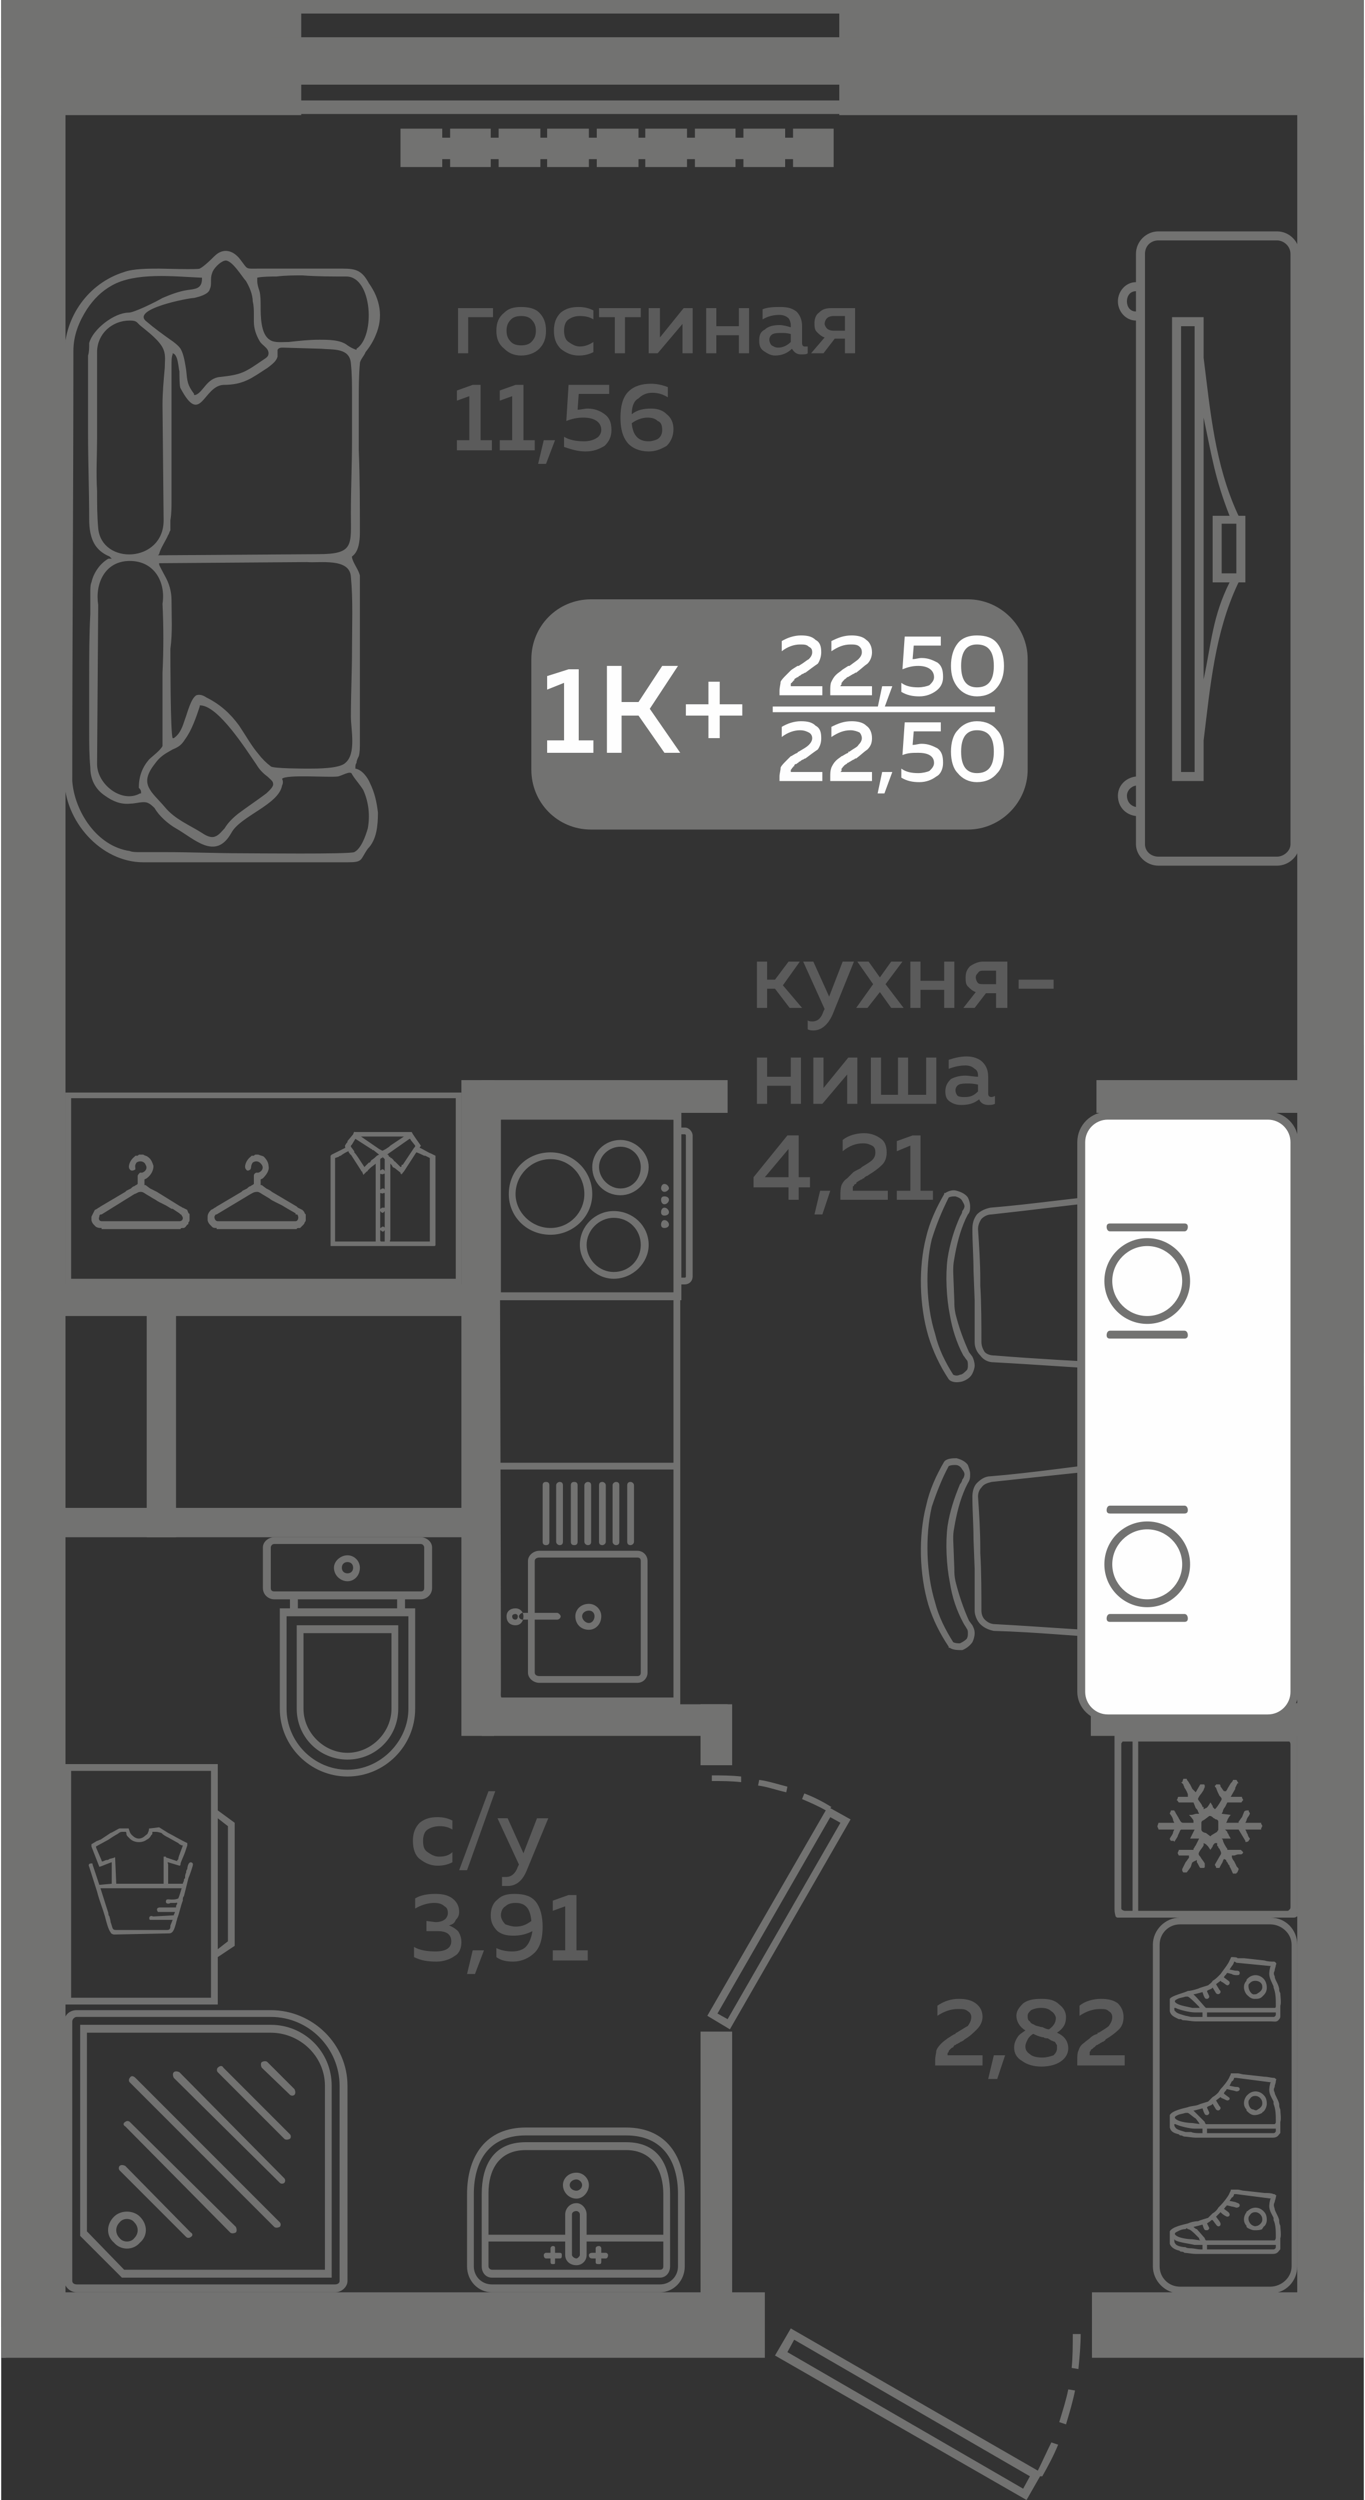 <?xml version="1.0" encoding="UTF-8"?>
<!DOCTYPE svg PUBLIC "-//W3C//DTD SVG 1.1//EN" "http://www.w3.org/Graphics/SVG/1.1/DTD/svg11.dtd">
<!-- Creator: CorelDRAW 2020 (64-Bit) -->
<svg xmlns="http://www.w3.org/2000/svg" xml:space="preserve" width="283px" height="518px" version="1.1" style="shape-rendering:geometricPrecision; text-rendering:geometricPrecision; image-rendering:optimizeQuality; fill-rule:evenodd; clip-rule:evenodd"
viewBox="0 0 12.08 22.15"
 xmlns:xlink="http://www.w3.org/1999/xlink"
 xmlns:xodm="http://www.corel.com/coreldraw/odm/2003">
 <rect x="0" y="0" width="12.08" height="22.15" fill="#333333" stroke="none"/>
 <defs>
  <style type="text/css">
   <![CDATA[
    .fil3 {fill:#FEFEFE}
    .fil0 {fill:#727271}
    .fil5 {fill:#727271}
    .fil1 {fill:#5B5B5B}
    .fil2 {fill:#FEFEFE}
    .fil4 {fill:#727271;fill-rule:nonzero}
   ]]>
  </style>
 </defs>
 <g id="Слой_x0020_1">
  <g id="_2500093884848">
   <g>
    <g>
     <polygon class="fil0" points="9.67,20.89 12.08,20.89 12.08,20.31 9.67,20.31 "/>
     <polygon class="fil0" points="11.8,11.99 11.8,12.28 12.08,12.28 12.08,11.99 "/>
     <polygon class="fil0" points="11.49,20.53 12.08,20.53 12.08,0.69 11.49,0.69 "/>
     <polygon class="fil0" points="12.08,19.33 11.86,19.33 11.86,19.6 12.08,19.6 "/>
     <polygon class="fil0" points="9.66,15.09 9.66,15.38 11.69,15.38 11.69,15.09 "/>
     <polygon class="fil0" points="6.2,20.61 6.48,20.61 6.48,18 6.2,18 "/>
     <polygon class="fil0" points="6.2,15.64 6.48,15.64 6.48,15.1 6.2,15.1 "/>
     <polygon class="fil0" points="4.08,15.38 4.37,15.38 4.37,9.57 4.08,9.57 "/>
     <polygon class="fil0" points="4.26,15.1 4.26,15.38 6.44,15.38 6.44,15.1 "/>
     <polygon class="fil0" points="4.26,9.57 4.26,9.86 6.44,9.86 6.44,9.57 "/>
     <polygon class="fil0" points="9.71,9.57 9.71,9.86 11.89,9.86 11.89,9.57 "/>
     <polygon class="fil0" points="0.47,11.38 0.47,11.66 4.18,11.66 4.18,11.38 "/>
     <polygon class="fil0" points="1.29,13.62 1.55,13.62 1.55,11.54 1.29,11.54 "/>
     <polygon class="fil0" points="4.14,13.62 4.14,13.36 0.1,13.36 0.1,13.62 "/>
     <polygon class="fil0" points="0,12.67 0.06,12.67 0.06,12.41 0,12.41 "/>
     <polygon class="fil0" points="0,11.7 0.06,11.7 0.06,11.44 0,11.44 "/>
     <polygon class="fil0" points="0,20.53 0.57,20.53 0.57,0.69 0,0.69 "/>
     <polygon class="fil0" points="0,20.89 6.77,20.89 6.77,20.31 0,20.31 "/>
     <polygon class="fil0" points="0,19.59 0.16,19.59 0.16,19.01 0,19.01 "/>
     <polygon class="fil0" points="0,20.89 0.04,20.89 0.04,20.62 0,20.62 "/>
     <path class="fil0" d="M6.86 20.87l0.14 -0.24 2.19 1.26c0.04,-0.08 0.08,-0.17 0.12,-0.25l0.06 0.02c-0.04,0.1 -0.09,0.19 -0.14,0.28l-0.02 0 -0.12 0.21 -2.23 -1.28zm2.71 -0.19c0,0.1 -0.01,0.21 -0.02,0.31l-0.06 -0.01c0.01,-0.1 0.01,-0.2 0.01,-0.3l0.07 0zm-0.05 0.5c-0.02,0.1 -0.05,0.2 -0.08,0.3l-0.06 -0.02c0.03,-0.1 0.06,-0.19 0.08,-0.29l0.06 0.01zm-0.46 0.87l0.06 -0.11 -2.09 -1.21 -0.06 0.11 2.09 1.21z"/>
    </g>
    <polygon class="fil0" points="7.43,1.02 12.08,1.02 12.08,0 7.43,0 "/>
    <polygon class="fil0" points="0,1.02 2.66,1.02 2.66,0 0,0 "/>
    <g>
     <polygon class="fil0" points="2.39,1.01 2.39,0.89 7.63,0.89 7.63,1.01 "/>
     <polygon class="fil0" points="2.39,0.12 2.39,0 7.63,0 7.63,0.12 "/>
     <polygon class="fil0" points="2.39,0.75 2.39,0.33 7.63,0.33 7.63,0.75 "/>
    </g>
   </g>
   <path class="fil1" d="M3.65 16.31c0,-0.07 0.02,-0.12 0.06,-0.16 0.05,-0.04 0.1,-0.05 0.16,-0.05 0.05,0 0.09,0.01 0.13,0.03l0 0.08c-0.03,-0.02 -0.07,-0.03 -0.11,-0.03 -0.04,0 -0.08,0.01 -0.11,0.03 -0.03,0.02 -0.04,0.06 -0.04,0.1 0,0.05 0.01,0.08 0.04,0.1 0.03,0.02 0.06,0.04 0.1,0.04 0.05,0 0.09,-0.01 0.12,-0.04l0 0.09c-0.04,0.02 -0.08,0.03 -0.13,0.03 -0.06,0 -0.11,-0.02 -0.16,-0.06 -0.04,-0.03 -0.06,-0.09 -0.06,-0.16zm0.48 0.26l-0.07 0 0.26 -0.7 0.06 0 -0.25 0.7zm0.5 -0.15l0.12 -0.31 0.1 0 -0.19 0.46c-0.04,0.1 -0.1,0.14 -0.17,0.14 -0.01,0 -0.03,0 -0.05,0l0 -0.08c0.01,0 0.03,0 0.04,0 0.04,0 0.08,-0.03 0.1,-0.09l0.01 -0.02 -0.19 -0.41 0.09 0 0.14 0.31zm-0.57 0.52c0,0.03 -0.01,0.05 -0.03,0.07 -0.01,0.03 -0.03,0.04 -0.06,0.05 0.03,0.01 0.06,0.03 0.08,0.05 0.02,0.03 0.03,0.06 0.03,0.1 0,0.05 -0.02,0.1 -0.06,0.12 -0.04,0.03 -0.1,0.05 -0.16,0.05 -0.08,0 -0.14,-0.01 -0.2,-0.04l0 -0.09c0.05,0.03 0.12,0.04 0.19,0.04 0.09,0 0.14,-0.03 0.14,-0.09 0,-0.06 -0.04,-0.09 -0.12,-0.09l-0.1 0 0 -0.09 0.08 0.01c0.04,0 0.07,-0.01 0.09,-0.03 0.01,-0.01 0.02,-0.03 0.02,-0.05 0,-0.03 -0.01,-0.05 -0.03,-0.06 -0.02,-0.02 -0.05,-0.03 -0.09,-0.03 -0.06,0 -0.12,0.02 -0.17,0.05l0 -0.09c0.05,-0.03 0.11,-0.04 0.18,-0.04 0.06,0 0.11,0.01 0.15,0.04 0.04,0.03 0.06,0.07 0.06,0.12zm0.14 0.55l-0.07 0 0.05 -0.21 0.1 0 -0.08 0.21zm0.14 -0.52c0,-0.06 0.02,-0.11 0.06,-0.14 0.04,-0.04 0.09,-0.05 0.15,-0.05 0.09,0 0.15,0.02 0.19,0.07 0.04,0.05 0.06,0.13 0.06,0.22 0,0.1 -0.02,0.18 -0.07,0.23 -0.05,0.05 -0.12,0.08 -0.19,0.08 -0.06,0 -0.11,-0.01 -0.15,-0.04l0 -0.08c0.04,0.02 0.09,0.03 0.14,0.03 0.04,0 0.09,-0.01 0.12,-0.04 0.03,-0.03 0.05,-0.08 0.06,-0.14 -0.06,0.03 -0.11,0.04 -0.17,0.04 -0.06,0 -0.1,-0.01 -0.14,-0.04 -0.04,-0.04 -0.06,-0.08 -0.06,-0.14zm0.22 -0.11c-0.04,0 -0.07,0.01 -0.09,0.03 -0.02,0.01 -0.04,0.04 -0.04,0.08 0,0.03 0.02,0.06 0.04,0.08 0.03,0.01 0.06,0.02 0.09,0.02 0.06,0 0.1,-0.02 0.14,-0.05 -0.01,-0.11 -0.05,-0.16 -0.14,-0.16zm0.47 -0.07l0.07 0 0 0.49 0.1 0 0 0.09 -0.31 0 0 -0.09 0.11 0 0 -0.39 -0.11 0.04 0 -0.09 0.14 -0.05z"/>
   <path class="fil1" d="M4.14 3.13l-0.09 0 0 -0.4 0.31 0 0 0.08 -0.22 0 0 0.32zm0.32 -0.04c-0.05,-0.04 -0.07,-0.09 -0.07,-0.16 0,-0.07 0.02,-0.12 0.07,-0.16 0.04,-0.04 0.09,-0.05 0.15,-0.05 0.06,0 0.12,0.01 0.16,0.05 0.04,0.04 0.06,0.09 0.06,0.16 0,0.07 -0.02,0.12 -0.06,0.16 -0.04,0.04 -0.1,0.06 -0.16,0.06 -0.06,0 -0.11,-0.02 -0.15,-0.06zm0.24 -0.06c0.03,-0.03 0.04,-0.06 0.04,-0.1 0,-0.04 -0.01,-0.07 -0.04,-0.1 -0.02,-0.02 -0.05,-0.03 -0.09,-0.03 -0.04,0 -0.07,0.01 -0.09,0.03 -0.03,0.03 -0.04,0.06 -0.04,0.1 0,0.04 0.01,0.07 0.04,0.1 0.02,0.02 0.05,0.03 0.09,0.03 0.04,0 0.07,-0.01 0.09,-0.03zm0.2 -0.1c0,-0.07 0.02,-0.12 0.06,-0.16 0.05,-0.04 0.1,-0.05 0.16,-0.05 0.05,0 0.09,0.01 0.13,0.03l0 0.08c-0.03,-0.02 -0.07,-0.03 -0.12,-0.03 -0.04,0 -0.07,0.01 -0.1,0.03 -0.03,0.02 -0.04,0.06 -0.04,0.1 0,0.04 0.01,0.08 0.04,0.1 0.03,0.02 0.06,0.04 0.1,0.04 0.05,0 0.09,-0.02 0.12,-0.04l0 0.09c-0.04,0.02 -0.08,0.03 -0.13,0.03 -0.06,0 -0.11,-0.02 -0.16,-0.06 -0.04,-0.04 -0.06,-0.09 -0.06,-0.16zm0.63 0.2l-0.09 0 0 -0.32 -0.14 0 0 -0.08 0.37 0 0 0.08 -0.14 0 0 0.32zm0.29 0l-0.08 0 0 -0.4 0.1 0 0 0.26 0.21 -0.26 0.08 0 0 0.4 -0.09 0 0 -0.26 -0.22 0.26zm0.52 0l-0.09 0 0 -0.4 0.09 0 0 0.16 0.2 0 0 -0.16 0.09 0 0 0.4 -0.09 0 0 -0.16 -0.2 0 0 0.16zm0.76 -0.09c0,0.02 0.01,0.03 0.02,0.03 0.01,0 0.02,0 0.03,0l0 0.06c-0.01,0.01 -0.03,0.01 -0.06,0.01 -0.04,0 -0.06,-0.02 -0.08,-0.05 -0.04,0.04 -0.09,0.06 -0.15,0.06 -0.04,0 -0.07,-0.02 -0.1,-0.04 -0.03,-0.02 -0.04,-0.05 -0.04,-0.09 0,-0.05 0.01,-0.08 0.05,-0.1 0.03,-0.03 0.08,-0.04 0.13,-0.04 0.03,0 0.07,0.01 0.1,0.02l0 -0.02c0,-0.02 -0.01,-0.05 -0.02,-0.06 -0.02,-0.02 -0.05,-0.03 -0.08,-0.03 -0.05,0 -0.1,0.01 -0.15,0.04l0 -0.09c0.05,-0.02 0.11,-0.02 0.16,-0.02 0.06,0 0.1,0.01 0.14,0.04 0.03,0.03 0.05,0.07 0.05,0.13l0 0.15zm-0.18 -0.09c-0.03,0 -0.06,0 -0.08,0.01 -0.02,0.01 -0.03,0.03 -0.03,0.05 0,0.02 0.01,0.04 0.02,0.05 0.02,0.01 0.03,0.02 0.06,0.02 0.04,0 0.08,-0.02 0.11,-0.05l0 -0.07c-0.03,-0.01 -0.06,-0.01 -0.08,-0.01zm0.37 0.18l-0.11 0 0.12 -0.14c-0.03,-0.01 -0.05,-0.03 -0.07,-0.05 -0.02,-0.02 -0.02,-0.05 -0.02,-0.08 0,-0.03 0.01,-0.07 0.04,-0.09 0.03,-0.03 0.06,-0.04 0.11,-0.04l0.21 0 0 0.4 -0.09 0 0 -0.13 -0.09 0 -0.1 0.13zm0.03 -0.31c-0.01,0.01 -0.02,0.03 -0.02,0.05 0,0.01 0.01,0.03 0.02,0.04 0.01,0.01 0.03,0.02 0.06,0.02l0.1 0 0 -0.13 -0.1 0c-0.03,0 -0.05,0.01 -0.06,0.02zm-3.14 0.59l0.07 0 0 0.49 0.1 0 0 0.09 -0.31 0 0 -0.09 0.11 0 0 -0.39 -0.11 0.04 0 -0.09 0.14 -0.05zm0.38 0l0.07 0 0 0.49 0.1 0 0 0.09 -0.31 0 0 -0.09 0.11 0 0 -0.39 -0.11 0.04 0 -0.09 0.14 -0.05zm0.27 0.7l-0.07 0 0.05 -0.21 0.1 0 -0.08 0.21zm0.2 -0.7l0.36 0 0 0.08 -0.27 0 -0.01 0.14c0.03,0 0.06,-0.01 0.09,-0.01 0.06,0 0.11,0.02 0.15,0.05 0.04,0.03 0.06,0.07 0.06,0.14 0,0.06 -0.02,0.1 -0.06,0.14 -0.05,0.03 -0.1,0.05 -0.17,0.05 -0.07,0 -0.13,-0.02 -0.19,-0.04l0 -0.09c0.05,0.03 0.11,0.04 0.18,0.04 0.04,0 0.08,-0.01 0.11,-0.03 0.02,-0.01 0.04,-0.04 0.04,-0.07 0,-0.07 -0.06,-0.11 -0.16,-0.11 -0.05,0 -0.1,0.01 -0.15,0.03l0.02 -0.32zm0.56 0.26c0.05,-0.04 0.11,-0.05 0.17,-0.05 0.05,0 0.1,0.01 0.14,0.05 0.04,0.03 0.06,0.08 0.06,0.13 0,0.06 -0.02,0.11 -0.06,0.15 -0.05,0.03 -0.1,0.05 -0.16,0.05 -0.08,0 -0.15,-0.03 -0.19,-0.08 -0.04,-0.05 -0.06,-0.12 -0.06,-0.22 0,-0.1 0.02,-0.18 0.07,-0.23 0.05,-0.05 0.12,-0.07 0.2,-0.07 0.05,0 0.1,0.01 0.15,0.03l0 0.09c-0.05,-0.03 -0.09,-0.04 -0.14,-0.04 -0.05,0 -0.09,0.02 -0.12,0.05 -0.04,0.02 -0.06,0.07 -0.06,0.14zm0 0.08c0.01,0.11 0.06,0.16 0.15,0.16 0.03,0 0.06,-0.01 0.08,-0.02 0.03,-0.02 0.04,-0.05 0.04,-0.08 0,-0.04 -0.01,-0.07 -0.04,-0.08 -0.02,-0.02 -0.05,-0.03 -0.09,-0.03 -0.05,0 -0.1,0.02 -0.14,0.05z"/>
   <path class="fil1" d="M8.3 17.77c0.06,-0.04 0.12,-0.06 0.19,-0.06 0.06,0 0.11,0.01 0.15,0.04 0.04,0.03 0.06,0.07 0.06,0.12 0,0.04 -0.02,0.08 -0.05,0.11 -0.03,0.03 -0.06,0.06 -0.11,0.09 -0.01,0.01 -0.01,0.01 -0.03,0.02 -0.01,0 -0.01,0.01 -0.02,0.01 0,0 -0.01,0.01 -0.02,0.01 -0.01,0.01 -0.01,0.01 -0.02,0.01 0,0.01 -0.01,0.01 -0.01,0.02 -0.01,0 -0.02,0.01 -0.02,0.01 0,0 -0.01,0.01 -0.01,0.01 -0.01,0.01 -0.01,0.01 -0.01,0.02 0,0 -0.01,0.01 -0.01,0.01 0,0.01 0,0.02 0,0.02l0.31 0 0 0.09 -0.42 0 0 -0.05c0,-0.03 0.01,-0.06 0.01,-0.08 0.01,-0.03 0.03,-0.05 0.05,-0.07 0.02,-0.02 0.04,-0.03 0.05,-0.04 0.02,-0.01 0.04,-0.03 0.07,-0.04 0,-0.01 0.01,-0.01 0.01,-0.01 0,0 0,0 0,0 0.05,-0.03 0.08,-0.05 0.1,-0.06 0.02,-0.03 0.03,-0.05 0.03,-0.08 0,-0.02 -0.01,-0.04 -0.03,-0.05 -0.02,-0.02 -0.05,-0.02 -0.09,-0.02 -0.06,0 -0.12,0.02 -0.18,0.06l0 -0.09zm0.53 0.65l-0.08 0 0.05 -0.21 0.1 0 -0.07 0.21zm0.17 -0.56c0,-0.04 0.02,-0.07 0.06,-0.11 0.04,-0.03 0.09,-0.04 0.16,-0.04 0.07,0 0.12,0.01 0.16,0.05 0.04,0.03 0.06,0.07 0.06,0.11 0,0.06 -0.02,0.1 -0.08,0.14 0.07,0.03 0.1,0.08 0.1,0.14 0,0.04 -0.02,0.08 -0.06,0.11 -0.04,0.03 -0.1,0.05 -0.18,0.05 -0.07,0 -0.13,-0.02 -0.17,-0.05 -0.05,-0.03 -0.07,-0.07 -0.07,-0.12 0,-0.03 0.01,-0.06 0.03,-0.09 0.01,-0.02 0.04,-0.04 0.07,-0.06 -0.05,-0.03 -0.08,-0.08 -0.08,-0.13zm0.23 0.19c-0.04,-0.01 -0.06,-0.02 -0.08,-0.03 -0.02,0.01 -0.04,0.03 -0.05,0.05 -0.01,0.02 -0.02,0.04 -0.02,0.06 0,0.03 0.01,0.05 0.04,0.07 0.02,0.02 0.06,0.03 0.11,0.03 0.04,0 0.07,-0.01 0.1,-0.02 0.02,-0.02 0.03,-0.04 0.03,-0.06 0,-0.01 0,-0.02 0,-0.03 -0.01,-0.01 -0.01,-0.02 -0.02,-0.03 -0.01,0 -0.02,-0.01 -0.03,-0.01 -0.01,-0.01 -0.02,-0.01 -0.03,-0.02 -0.01,0 -0.03,0 -0.04,-0.01 0,0 0,0 0,0 0,0 -0.01,0 -0.01,0 0,0 0,0 0,0zm0.12 -0.17c0,-0.02 -0.02,-0.05 -0.04,-0.06 -0.02,-0.02 -0.05,-0.03 -0.09,-0.03 -0.04,0 -0.07,0.01 -0.09,0.02 -0.02,0.02 -0.03,0.03 -0.03,0.05 0,0.02 0,0.04 0.02,0.05 0.01,0.02 0.02,0.02 0.04,0.03 0.01,0.01 0.03,0.01 0.06,0.02 0,0 0,0 0.01,0 0.02,0.01 0.04,0.02 0.06,0.02 0.04,-0.03 0.06,-0.06 0.06,-0.1zm0.21 -0.11c0.05,-0.04 0.12,-0.06 0.19,-0.06 0.06,0 0.11,0.01 0.15,0.04 0.03,0.03 0.05,0.07 0.05,0.12 0,0.04 -0.01,0.08 -0.04,0.11 -0.03,0.03 -0.07,0.06 -0.12,0.09 0,0.01 -0.01,0.01 -0.02,0.02 -0.01,0 -0.02,0.01 -0.02,0.01 -0.01,0 -0.01,0.01 -0.02,0.01 -0.01,0.01 -0.02,0.01 -0.02,0.01 -0.01,0.01 -0.01,0.01 -0.02,0.02 -0.01,0 -0.01,0.01 -0.01,0.01 -0.01,0 -0.01,0.01 -0.02,0.01 0,0.01 0,0.01 -0.01,0.02 0,0 0,0.01 0,0.01 0,0.01 0,0.02 0,0.02l0.31 0 0 0.09 -0.42 0 0 -0.05c0,-0.03 0,-0.06 0.01,-0.08 0.01,-0.03 0.02,-0.05 0.05,-0.07 0.02,-0.02 0.04,-0.03 0.05,-0.04 0.01,-0.01 0.03,-0.03 0.07,-0.04 0,-0.01 0,-0.01 0,-0.01 0,0 0.01,0 0.01,0 0.05,-0.03 0.08,-0.05 0.09,-0.06 0.02,-0.03 0.03,-0.05 0.03,-0.08 0,-0.02 -0.01,-0.04 -0.03,-0.05 -0.02,-0.02 -0.04,-0.02 -0.08,-0.02 -0.06,0 -0.12,0.02 -0.18,0.06l0 -0.09z"/>
   <g>
    <path class="fil0" d="M5.23 5.31l3.34 0c0.29,0 0.53,0.24 0.53,0.53l0 0.98c0,0.29 -0.24,0.53 -0.53,0.53l-3.34 0c-0.3,0 -0.53,-0.24 -0.53,-0.53l0 -0.98c0,-0.29 0.23,-0.53 0.53,-0.53z"/>
    <polygon class="fil2" points="6.84,6.26 8.81,6.26 8.81,6.31 6.84,6.31 "/>
    <path class="fil3" d="M5.03 5.93l0.09 0 0 0.63 0.13 0 0 0.11 -0.41 0 0 -0.11 0.15 0 0 -0.51 -0.15 0.06 0 -0.12 0.19 -0.06zm0.47 0.74l-0.13 0 0 -0.77 0.13 0 0 0.32 0.15 0 0.21 -0.32 0.14 0 -0.25 0.38 0.27 0.39 -0.14 0 -0.23 -0.33 -0.15 0 0 0.33zm0.87 -0.43l0.2 0 0 0.1 -0.2 0 0 0.2 -0.1 0 0 -0.2 -0.2 0 0 -0.1 0.2 0 0 -0.2 0.1 0 0 0.2z"/>
    <path class="fil3" d="M6.92 5.68c0.05,-0.03 0.11,-0.05 0.17,-0.05 0.06,0 0.1,0.01 0.13,0.04 0.04,0.02 0.05,0.06 0.05,0.11 0,0.03 -0.01,0.07 -0.03,0.1 -0.03,0.02 -0.07,0.05 -0.11,0.08 0,0 -0.01,0 -0.02,0.01 -0.01,0 -0.02,0.01 -0.02,0.01 0,0 -0.01,0.01 -0.02,0.01 0,0.01 -0.01,0.01 -0.01,0.01 -0.01,0 -0.01,0.01 -0.02,0.01 -0.01,0.01 -0.01,0.01 -0.01,0.02 -0.01,0 -0.01,0 -0.01,0.01 -0.01,0 -0.01,0.01 -0.01,0.01 -0.01,0 -0.01,0.01 -0.01,0.01 0,0.01 0,0.01 0,0.02l0.28 0 0 0.08 -0.38 0 0 -0.04c0,-0.03 0.01,-0.06 0.01,-0.08 0.01,-0.02 0.03,-0.04 0.05,-0.06 0.02,-0.02 0.03,-0.03 0.04,-0.04 0.01,-0.01 0.03,-0.02 0.06,-0.04 0,0 0.01,0 0.01,0 0,0 0,0 0,0 0.05,-0.03 0.07,-0.05 0.09,-0.06 0.02,-0.02 0.03,-0.04 0.03,-0.06 0,-0.03 -0.01,-0.04 -0.03,-0.05 -0.02,-0.02 -0.04,-0.02 -0.08,-0.02 -0.05,0 -0.11,0.02 -0.16,0.06l0 -0.09zm0.44 0c0.06,-0.03 0.11,-0.05 0.18,-0.05 0.05,0 0.1,0.01 0.13,0.04 0.03,0.02 0.05,0.06 0.05,0.11 0,0.03 -0.01,0.07 -0.04,0.1 -0.03,0.02 -0.06,0.05 -0.1,0.08 -0.01,0 -0.01,0 -0.02,0.01 -0.01,0 -0.02,0.01 -0.02,0.01 -0.01,0 -0.01,0.01 -0.02,0.01 -0.01,0.01 -0.02,0.01 -0.02,0.01 0,0 -0.01,0.01 -0.01,0.01 -0.01,0.01 -0.02,0.01 -0.02,0.02 0,0 -0.01,0 -0.01,0.01 0,0 -0.01,0.01 -0.01,0.01 0,0 0,0.01 0,0.01 0,0.01 -0.01,0.01 -0.01,0.02l0.28 0 0 0.08 -0.37 0 0 -0.04c0,-0.03 0,-0.06 0.01,-0.08 0.01,-0.02 0.02,-0.04 0.04,-0.06 0.02,-0.02 0.04,-0.03 0.05,-0.04 0.01,-0.01 0.03,-0.02 0.06,-0.04 0,0 0,0 0,0 0.01,0 0.01,0 0.01,0 0.04,-0.03 0.07,-0.05 0.08,-0.06 0.02,-0.02 0.03,-0.04 0.03,-0.06 0,-0.03 -0.01,-0.04 -0.02,-0.05 -0.02,-0.02 -0.05,-0.02 -0.08,-0.02 -0.06,0 -0.11,0.02 -0.17,0.06l0 -0.09zm0.47 0.59l-0.06 0 0.04 -0.19 0.09 0 -0.07 0.19zm0.18 -0.63l0.32 0 0 0.08 -0.24 0 -0.01 0.12c0.03,0 0.05,-0.01 0.08,-0.01 0.06,0 0.1,0.02 0.14,0.04 0.04,0.03 0.05,0.07 0.05,0.13 0,0.05 -0.02,0.09 -0.06,0.12 -0.04,0.03 -0.09,0.05 -0.15,0.05 -0.06,0 -0.11,-0.01 -0.16,-0.04l0 -0.08c0.04,0.03 0.09,0.04 0.15,0.04 0.04,0 0.08,-0.01 0.1,-0.02 0.02,-0.02 0.04,-0.04 0.04,-0.07 0,-0.06 -0.05,-0.1 -0.14,-0.1 -0.05,0 -0.09,0.01 -0.14,0.03l0.02 -0.29zm0.47 0.45c-0.04,-0.05 -0.06,-0.11 -0.06,-0.19 0,-0.08 0.02,-0.15 0.06,-0.2 0.04,-0.05 0.1,-0.07 0.17,-0.07 0.08,0 0.14,0.02 0.18,0.07 0.04,0.05 0.06,0.12 0.06,0.2 0,0.08 -0.02,0.14 -0.06,0.19 -0.04,0.05 -0.1,0.08 -0.18,0.08 -0.07,0 -0.13,-0.03 -0.17,-0.08zm0.17 0c0.1,0 0.15,-0.06 0.15,-0.19 0,-0.13 -0.05,-0.19 -0.15,-0.19 -0.09,0 -0.14,0.06 -0.14,0.19 0,0.13 0.05,0.19 0.14,0.19zm-1.73 0.35c0.05,-0.03 0.11,-0.05 0.17,-0.05 0.06,0 0.1,0.01 0.13,0.04 0.04,0.02 0.05,0.06 0.05,0.11 0,0.04 -0.01,0.07 -0.03,0.1 -0.03,0.02 -0.07,0.05 -0.11,0.08 0,0 -0.01,0 -0.02,0.01 -0.01,0 -0.02,0.01 -0.02,0.01 0,0 -0.01,0.01 -0.02,0.01 0,0.01 -0.01,0.01 -0.01,0.01 -0.01,0.01 -0.01,0.01 -0.02,0.01 -0.01,0.01 -0.01,0.01 -0.01,0.02 -0.01,0 -0.01,0 -0.01,0.01 -0.01,0 -0.01,0.01 -0.01,0.01 -0.01,0.01 -0.01,0.01 -0.01,0.02 0,0 0,0.01 0,0.01l0.28 0 0 0.08 -0.38 0 0 -0.04c0,-0.03 0.01,-0.05 0.01,-0.08 0.01,-0.02 0.03,-0.04 0.05,-0.06 0.02,-0.02 0.03,-0.03 0.04,-0.04 0.01,0 0.03,-0.02 0.06,-0.03 0,-0.01 0.01,-0.01 0.01,-0.01 0,0 0,0 0,0 0.05,-0.03 0.07,-0.04 0.09,-0.06 0.02,-0.02 0.03,-0.04 0.03,-0.06 0,-0.02 -0.01,-0.04 -0.03,-0.05 -0.02,-0.01 -0.04,-0.02 -0.08,-0.02 -0.05,0 -0.11,0.02 -0.16,0.06l0 -0.09zm0.44 0c0.06,-0.03 0.11,-0.05 0.18,-0.05 0.05,0 0.1,0.01 0.13,0.04 0.03,0.02 0.05,0.06 0.05,0.11 0,0.04 -0.01,0.07 -0.04,0.1 -0.03,0.02 -0.06,0.05 -0.1,0.08 -0.01,0 -0.01,0 -0.02,0.01 -0.01,0 -0.02,0.01 -0.02,0.01 -0.01,0 -0.01,0.01 -0.02,0.01 -0.01,0.01 -0.02,0.01 -0.02,0.01 0,0.01 -0.01,0.01 -0.01,0.01 -0.01,0.01 -0.02,0.01 -0.02,0.02 0,0 -0.01,0 -0.01,0.01 0,0 -0.01,0.01 -0.01,0.01 0,0.01 0,0.01 0,0.02 0,0 -0.01,0.01 -0.01,0.01l0.28 0 0 0.08 -0.37 0 0 -0.04c0,-0.03 0,-0.05 0.01,-0.08 0.01,-0.02 0.02,-0.04 0.04,-0.06 0.02,-0.02 0.04,-0.03 0.05,-0.04 0.01,0 0.03,-0.02 0.06,-0.03 0,-0.01 0,-0.01 0,-0.01 0.01,0 0.01,0 0.01,0 0.04,-0.03 0.07,-0.04 0.08,-0.06 0.02,-0.02 0.03,-0.04 0.03,-0.06 0,-0.02 -0.01,-0.04 -0.02,-0.05 -0.02,-0.01 -0.05,-0.02 -0.08,-0.02 -0.06,0 -0.11,0.02 -0.17,0.06l0 -0.09zm0.47 0.59l-0.06 0 0.04 -0.19 0.09 0 -0.07 0.19zm0.18 -0.63l0.32 0 0 0.08 -0.24 0 -0.01 0.12c0.03,0 0.05,-0.01 0.08,-0.01 0.06,0 0.1,0.02 0.14,0.04 0.04,0.03 0.05,0.07 0.05,0.13 0,0.05 -0.02,0.1 -0.06,0.12 -0.04,0.03 -0.09,0.05 -0.15,0.05 -0.06,0 -0.11,-0.01 -0.16,-0.04l0 -0.08c0.04,0.03 0.09,0.04 0.15,0.04 0.04,0 0.08,-0.01 0.1,-0.02 0.02,-0.02 0.04,-0.04 0.04,-0.07 0,-0.06 -0.05,-0.09 -0.14,-0.09 -0.05,0 -0.09,0 -0.14,0.02l0.02 -0.29zm0.47 0.45c-0.04,-0.04 -0.06,-0.11 -0.06,-0.19 0,-0.08 0.02,-0.15 0.06,-0.19 0.04,-0.05 0.1,-0.08 0.17,-0.08 0.08,0 0.14,0.03 0.18,0.08 0.04,0.04 0.06,0.11 0.06,0.19 0,0.08 -0.02,0.15 -0.06,0.19 -0.04,0.05 -0.1,0.08 -0.18,0.08 -0.07,0 -0.13,-0.03 -0.17,-0.08zm0.17 0c0.1,0 0.15,-0.06 0.15,-0.19 0,-0.13 -0.05,-0.19 -0.15,-0.19 -0.09,0 -0.14,0.06 -0.14,0.19 0,0.13 0.05,0.19 0.14,0.19z"/>
   </g>
   <g>
    <g>
     <g>
      <path class="fil4" d="M8.45 13.53c0.02,-0.12 0.05,-0.24 0.1,-0.35l0.02 -0.04c0.02,-0.03 0.02,-0.05 0.02,-0.08 0,-0.03 -0.01,-0.05 -0.02,-0.08 -0.02,-0.03 -0.06,-0.05 -0.1,-0.06 -0.03,0 -0.07,0 -0.1,0.02l-0.01 0.01 0 0c-0.07,0.12 -0.13,0.25 -0.16,0.39 -0.07,0.27 -0.06,0.61 0.02,0.88 0.04,0.13 0.1,0.25 0.18,0.37l0 0.01 0.01 0c0.03,0.02 0.07,0.02 0.11,0.02 0.03,-0.01 0.07,-0.04 0.09,-0.07 0.01,-0.02 0.02,-0.05 0.02,-0.08 0,-0.03 -0.01,-0.05 -0.02,-0.07l-0.03 -0.04c-0.05,-0.11 -0.09,-0.23 -0.12,-0.35 -0.01,-0.05 -0.01,-0.07 -0.01,-0.11l0 0 -0.01 -0.26 0 0c0,-0.04 0,-0.06 0.01,-0.11zm0.18 0.37c0,0.12 0,0.25 0,0.37 0,0.04 0.02,0.09 0.05,0.12 0.03,0.03 0.07,0.05 0.12,0.06 0.38,0.01 0.76,0.05 1.14,0.07l0.01 0c0.05,-0.01 0.1,-0.03 0.14,-0.07 0.03,-0.03 0.05,-0.08 0.05,-0.13l-0.01 -0.59 -0.02 -0.59c0,-0.05 -0.03,-0.1 -0.06,-0.13 -0.04,-0.04 -0.08,-0.06 -0.14,-0.06l-0.01 0c-0.37,0.04 -0.76,0.1 -1.13,0.13 -0.05,0 -0.09,0.03 -0.12,0.06 -0.03,0.03 -0.04,0.08 -0.04,0.12 0,0.13 0.01,0.25 0.01,0.38l0 0 0.01 0.26 0 0zm-0.38 -0.55c0.04,-0.12 0.09,-0.25 0.15,-0.36 0.02,-0.01 0.04,-0.01 0.06,-0.01 0.03,0 0.05,0.02 0.06,0.04 0.01,0.01 0.02,0.03 0.02,0.04 0,0.02 -0.01,0.04 -0.02,0.05 0,0.01 -0.01,0.03 -0.02,0.04 -0.05,0.12 -0.09,0.24 -0.11,0.37 -0.02,0.15 -0.01,0.35 0.02,0.5 0.02,0.13 0.06,0.25 0.12,0.36 0.01,0.02 0.02,0.03 0.03,0.05 0.01,0.01 0.01,0.03 0.01,0.04 0,0.02 0,0.03 -0.01,0.05 -0.02,0.02 -0.04,0.03 -0.06,0.04 -0.02,0 -0.04,0 -0.06,-0.01 -0.07,-0.11 -0.13,-0.23 -0.16,-0.35 -0.08,-0.26 -0.09,-0.59 -0.03,-0.85zm0.43 0.41l0 0 0 -0.02 0 0 0 -0.02 0 0c0,-0.16 -0.01,-0.31 -0.02,-0.46 0,-0.03 0.01,-0.06 0.03,-0.08 0.02,-0.03 0.05,-0.04 0.09,-0.05 0.37,-0.04 0.75,-0.08 1.13,-0.12l0 0c0.04,0 0.07,0.01 0.1,0.04 0.02,0.02 0.04,0.05 0.04,0.09l0.02 0.56 0.01 0.62c0,0.04 -0.01,0.07 -0.04,0.09 -0.02,0.03 -0.05,0.05 -0.09,0.05l-0.01 0c-0.38,-0.02 -0.76,-0.05 -1.13,-0.07 -0.04,0 -0.07,-0.02 -0.09,-0.04 -0.02,-0.02 -0.03,-0.05 -0.03,-0.08 0,-0.15 0,-0.35 -0.01,-0.51z"/>
      <path class="fil4" d="M8.45 11.15c0.02,-0.12 0.05,-0.24 0.1,-0.35l0.02 -0.04c0.02,-0.02 0.02,-0.05 0.02,-0.07 0,-0.03 -0.01,-0.06 -0.02,-0.08 -0.02,-0.03 -0.06,-0.05 -0.1,-0.06 -0.03,-0.01 -0.07,0 -0.1,0.02l-0.01 0 0 0.01c-0.07,0.12 -0.13,0.25 -0.16,0.38 -0.07,0.27 -0.06,0.61 0.02,0.88 0.04,0.13 0.1,0.26 0.18,0.38l0 0 0.01 0.01c0.03,0.02 0.07,0.02 0.11,0.01 0.03,-0.01 0.07,-0.03 0.09,-0.07 0.01,-0.02 0.02,-0.05 0.02,-0.07 0,-0.03 -0.01,-0.06 -0.02,-0.08l-0.03 -0.04c-0.05,-0.11 -0.09,-0.22 -0.12,-0.34 -0.01,-0.05 -0.01,-0.08 -0.01,-0.11l0 0 -0.01 -0.26 0 0c0,-0.04 0,-0.07 0.01,-0.12zm0.18 0.37c0,0.13 0,0.25 0,0.37 0,0.05 0.02,0.09 0.05,0.12 0.03,0.04 0.07,0.06 0.12,0.06 0.38,0.02 0.76,0.05 1.14,0.07l0.01 0c0.05,0 0.1,-0.03 0.14,-0.06 0.03,-0.04 0.05,-0.08 0.05,-0.14l-0.01 -0.59 -0.02 -0.59c0,-0.05 -0.03,-0.1 -0.06,-0.13 -0.04,-0.03 -0.08,-0.05 -0.14,-0.05l-0.01 0c-0.37,0.03 -0.76,0.09 -1.13,0.12 -0.05,0.01 -0.09,0.03 -0.12,0.06 -0.03,0.04 -0.04,0.08 -0.04,0.13 0,0.12 0.01,0.25 0.01,0.37l0 0 0.01 0.26 0 0zm-0.38 -0.54c0.04,-0.13 0.09,-0.25 0.15,-0.37 0.02,-0.01 0.04,-0.01 0.06,-0.01 0.03,0.01 0.05,0.02 0.06,0.04 0.01,0.02 0.02,0.03 0.02,0.05 0,0.01 -0.01,0.03 -0.02,0.04 0,0.02 -0.01,0.03 -0.02,0.05 -0.05,0.11 -0.09,0.24 -0.11,0.37 -0.02,0.15 -0.01,0.35 0.02,0.5 0.02,0.12 0.06,0.25 0.12,0.36 0.01,0.01 0.02,0.03 0.03,0.04 0.01,0.01 0.01,0.03 0.01,0.05 0,0.01 0,0.03 -0.01,0.04 -0.02,0.02 -0.04,0.04 -0.06,0.04 -0.02,0.01 -0.04,0.01 -0.06,0 -0.07,-0.11 -0.13,-0.23 -0.16,-0.36 -0.08,-0.25 -0.09,-0.59 -0.03,-0.84zm0.43 0.41l0 0 0 -0.02 0 -0.01 0 -0.02 0 0c0,-0.15 -0.01,-0.3 -0.02,-0.45 0,-0.03 0.01,-0.06 0.03,-0.09 0.02,-0.02 0.05,-0.04 0.09,-0.04 0.37,-0.04 0.75,-0.09 1.13,-0.13l0 0c0.04,0 0.07,0.02 0.1,0.04 0.02,0.03 0.04,0.06 0.04,0.09l0.02 0.57 0.01 0.62c0,0.03 -0.01,0.06 -0.04,0.09 -0.02,0.02 -0.05,0.04 -0.09,0.04l-0.01 0c-0.38,-0.02 -0.76,-0.04 -1.13,-0.07 -0.04,0 -0.07,-0.01 -0.09,-0.03 -0.02,-0.03 -0.03,-0.06 -0.03,-0.09 0,-0.15 0,-0.34 -0.01,-0.5z"/>
      <path class="fil0" d="M11.23 9.85l-1.42 0c-0.15,0 -0.27,0.12 -0.27,0.27l0 4.87c0,0.14 0.12,0.26 0.27,0.26l1.42 0c0.15,0 0.27,-0.12 0.27,-0.26l0 -4.87c0,-0.15 -0.12,-0.27 -0.27,-0.27z"/>
      <path class="fil3" d="M11.23 9.92l-1.42 0c-0.11,0 -0.2,0.09 -0.2,0.2l0 4.87c0,0.11 0.09,0.2 0.2,0.2l1.42 0c0.11,0 0.2,-0.09 0.2,-0.2l0 -4.87c0,-0.11 -0.09,-0.2 -0.2,-0.2z"/>
      <path class="fil0" d="M10.16 13.55c-0.17,0 -0.31,0.14 -0.31,0.31 0,0.17 0.14,0.31 0.31,0.31 0.17,0 0.31,-0.14 0.31,-0.31 0,-0.17 -0.14,-0.31 -0.31,-0.31zm0 -0.07c-0.21,0 -0.38,0.17 -0.38,0.38 0,0.21 0.17,0.38 0.38,0.38 0.21,0 0.38,-0.17 0.38,-0.38 0,-0.21 -0.17,-0.38 -0.38,-0.38z"/>
      <path class="fil0" d="M10.49 13.34l-0.66 0c-0.02,0 -0.03,0.02 -0.03,0.04l0 0c0,0.02 0.01,0.03 0.03,0.03l0.66 0c0.02,0 0.03,-0.01 0.03,-0.03l0 0c0,-0.02 -0.01,-0.04 -0.03,-0.04z"/>
      <path class="fil0" d="M10.49 14.3l-0.66 0c-0.02,0 -0.03,0.02 -0.03,0.04l0 0c0,0.02 0.01,0.03 0.03,0.03l0.66 0c0.02,0 0.03,-0.01 0.03,-0.03l0 0c0,-0.02 -0.01,-0.04 -0.03,-0.04z"/>
      <path class="fil0" d="M10.16 11.04c-0.17,0 -0.31,0.14 -0.31,0.31 0,0.17 0.14,0.31 0.31,0.31 0.17,0 0.31,-0.14 0.31,-0.31 0,-0.17 -0.14,-0.31 -0.31,-0.31zm0 -0.07c-0.21,0 -0.38,0.17 -0.38,0.38 0,0.21 0.17,0.38 0.38,0.38 0.21,0 0.38,-0.17 0.38,-0.38 0,-0.21 -0.17,-0.38 -0.38,-0.38z"/>
      <path class="fil0" d="M10.49 10.84l-0.66 0c-0.02,0 -0.03,0.01 -0.03,0.03l0 0c0,0.02 0.01,0.04 0.03,0.04l0.66 0c0.02,0 0.03,-0.02 0.03,-0.04l0 0c0,-0.02 -0.01,-0.03 -0.03,-0.03z"/>
      <path class="fil0" d="M10.49 11.79l-0.66 0c-0.02,0 -0.03,0.02 -0.03,0.04l0 0c0,0.02 0.01,0.03 0.03,0.03l0.66 0c0.02,0 0.03,-0.01 0.03,-0.03l0 0c0,-0.02 -0.01,-0.04 -0.03,-0.04z"/>
     </g>
     <path class="fil0" d="M0.56 3.14c0,-0.33 0.21,-0.63 0.53,-0.73 0.08,-0.03 0.22,-0.03 0.31,-0.03 0.04,0 0.34,0.01 0.36,0 0.04,-0.02 0.11,-0.09 0.13,-0.11 0.08,-0.08 0.17,-0.05 0.23,0.03 0.07,0.09 0.04,0.08 0.16,0.08l0.75 0c0.12,0 0.17,0.02 0.23,0.13 0.1,0.14 0.13,0.3 0.06,0.46 -0.02,0.05 -0.05,0.1 -0.09,0.15 -0.01,0.03 -0.05,0.07 -0.05,0.1 -0.01,0.11 -0.01,0.22 -0.01,0.32 0,0.15 0,0.3 0,0.45 0.01,0.24 0.01,0.49 0.01,0.73 0,0.07 -0.01,0.17 -0.07,0.21l0 0.01 0 0c0.01,0.05 0.06,0.11 0.07,0.16 0,0.02 0,0.06 0,0.08 0,0.06 0,0.12 0,0.18 0,0.16 0,0.33 0,0.49 0,0.25 0,0.49 0,0.73 0,0.04 0,0.09 -0.01,0.12 -0.01,0.02 -0.02,0.04 -0.02,0.06 -0.01,0.01 -0.01,0.03 -0.01,0.04l0 0.01 0 0c0.06,0.01 0.11,0.08 0.13,0.13 0.04,0.08 0.06,0.17 0.07,0.26 0,0.11 -0.01,0.24 -0.09,0.32 -0.07,0.1 -0.04,0.12 -0.18,0.12l-1.81 0c-0.38,0 -0.7,-0.37 -0.7,-0.74 0,-1.25 0.01,-2.51 0,-3.76zm0.39 1.81l0.03 0 -0.02 -0.02c-0.05,-0.02 -0.09,-0.05 -0.12,-0.09 -0.05,-0.07 -0.06,-0.16 -0.06,-0.24 0,-0.25 -0.01,-0.51 -0.01,-0.76 0,-0.17 0,-0.34 0,-0.5 0,-0.06 0,-0.13 0,-0.19 0.01,-0.03 0.01,-0.07 0.01,-0.11 0.03,-0.12 0.22,-0.27 0.35,-0.27 0.05,0 0.25,-0.1 0.3,-0.13 0.07,-0.03 0.15,-0.06 0.22,-0.07 0.07,-0.01 0.13,-0.01 0.13,-0.1l0 -0.01 -0.01 0c-0.24,-0.01 -0.58,-0.05 -0.79,0.07 -0.09,0.05 -0.16,0.12 -0.22,0.21 -0.07,0.11 -0.12,0.23 -0.12,0.37 0,1.27 -0.01,2.54 -0.01,3.81 0.02,0.27 0.22,0.58 0.51,0.62 0.02,0.01 0.06,0.01 0.09,0.01 0.07,0 0.15,0 0.23,0 0.22,0 0.45,0.01 0.67,0.01 0.1,0 0.95,0.01 1,-0.01 0.06,-0.03 0.1,-0.14 0.12,-0.21 0.02,-0.11 0.01,-0.23 -0.04,-0.34 -0.03,-0.05 -0.07,-0.09 -0.1,-0.14 -0.01,-0.04 -0.1,0.02 -0.13,0.02 -0.08,0.01 -0.45,-0.02 -0.49,0.02l0 0 0 0c0.01,0.02 0.01,0.04 0,0.06 -0.03,0.17 -0.37,0.27 -0.45,0.42 -0.14,0.25 -0.33,0.05 -0.49,-0.04 -0.07,-0.04 -0.15,-0.11 -0.19,-0.18 -0.02,-0.02 -0.04,-0.04 -0.07,-0.05 -0.04,-0.01 -0.1,0.01 -0.14,0.01 -0.09,0.01 -0.16,-0.02 -0.23,-0.07 -0.09,-0.06 -0.13,-0.15 -0.13,-0.25 -0.01,-0.11 -0.01,-0.21 -0.01,-0.32 0,-0.16 0,-0.32 0,-0.48 0,-0.19 0,-0.37 0.01,-0.56 0,-0.06 0,-0.13 0,-0.19 0,-0.03 0,-0.07 0.01,-0.09 0.02,-0.09 0.08,-0.17 0.15,-0.21zm0.58 1.59c0.06,-0.04 0.08,-0.11 0.1,-0.17 0.02,-0.05 0.05,-0.18 0.1,-0.21 0.03,-0.01 0.06,0 0.09,0.02 0.12,0.06 0.21,0.14 0.29,0.25 0.06,0.09 0.11,0.18 0.17,0.25 0.03,0.04 0.07,0.08 0.11,0.11 0.02,0.02 0.3,0.02 0.34,0.02 0.07,0 0.27,0 0.32,-0.05 0.1,-0.08 0.05,-0.3 0.05,-0.41 0,-0.2 0.01,-0.4 0.01,-0.6 0,-0.21 0.01,-0.43 -0.01,-0.64 -0.01,-0.17 -0.28,-0.12 -0.39,-0.13l-1.31 0.01 0 0.01c0,0.01 0.04,0.08 0.05,0.1 0.04,0.07 0.06,0.14 0.06,0.22 0,0.14 0.01,0.28 -0.01,0.43 0,0.08 0,0.75 0.02,0.79l0 0 0.01 0zm-0.31 0.44c0,-0.1 0.03,-0.18 0.09,-0.25 0.03,-0.03 0.1,-0.08 0.12,-0.12 0,-0.01 0,-0.02 0,-0.04 0,-0.2 0,-0.41 0,-0.61 0.01,-0.2 0.01,-0.41 0,-0.61 0.03,-0.19 -0.07,-0.38 -0.29,-0.38 -0.22,0 -0.31,0.2 -0.28,0.39l-0.01 1.41c0,0.18 0.22,0.35 0.38,0.26l0.01 0 0 -0.01c0,-0.02 -0.01,-0.03 -0.02,-0.04zm-0.08 -4.14c-0.16,0 -0.29,0.12 -0.29,0.28 0,0.25 0,0.5 0,0.76 0,0.15 -0.01,0.31 0,0.47 0,0.11 0,0.22 0.01,0.33 0.03,0.33 0.58,0.31 0.58,-0.07l-0.01 -1.02c0,-0.11 0.01,-0.22 0.02,-0.33 0,-0.05 0.01,-0.11 -0.01,-0.16 -0.03,-0.08 -0.14,-0.16 -0.2,-0.21 -0.04,-0.03 -0.03,-0.05 -0.1,-0.05zm0.38 0.3c-0.01,0.02 -0.01,0.06 -0.01,0.09 0,0.06 0,0.12 0,0.18 0,0.17 0,0.34 0,0.51 0,0.17 0,0.34 0,0.52 0,0.05 0,0.11 -0.01,0.17 0,0.02 0,0.07 0,0.09 -0.01,0.01 -0.01,0.03 -0.02,0.04 -0.02,0.05 -0.07,0.12 -0.08,0.17l-0.01 0.01 1.42 -0.01c0.32,0 0.29,-0.08 0.29,-0.36 0,-0.22 0.01,-0.43 0.01,-0.65 0,-0.13 0,-0.26 0,-0.4 0,-0.09 0,-0.19 -0.01,-0.28 -0.01,-0.14 -0.16,-0.12 -0.26,-0.13l-0.34 -0.01c-0.02,0 -0.04,0 -0.05,0.02 0,0.01 0,0.04 0,0.06 -0.01,0.04 -0.05,0.07 -0.09,0.1 -0.14,0.09 -0.21,0.15 -0.39,0.15 -0.18,0.01 -0.2,0.37 -0.38,0.03 -0.01,-0.01 -0.01,-0.12 -0.01,-0.15 -0.01,-0.03 -0.01,-0.15 -0.06,-0.16l0 0 0 0.01zm0.8 0.05c0.03,-0.02 0.05,-0.03 0.05,-0.06 0,-0.05 -0.06,-0.07 -0.08,-0.11 -0.03,-0.05 -0.05,-0.11 -0.05,-0.17 0,-0.02 0,-0.04 0,-0.06 0,-0.04 0,-0.08 -0.01,-0.12 0,-0.06 -0.03,-0.13 -0.06,-0.18 -0.03,-0.03 -0.13,-0.2 -0.19,-0.18 -0.04,0.01 -0.1,0.07 -0.11,0.11 -0.02,0.05 0,0.1 -0.02,0.14 -0.01,0.05 -0.1,0.07 -0.14,0.08 -0.05,0 -0.57,0.1 -0.42,0.21 0.07,0.06 0.14,0.11 0.21,0.16 0.03,0.02 0.07,0.05 0.09,0.08 0.03,0.05 0.04,0.13 0.05,0.19 0.01,0.1 0.01,0.13 0.07,0.21l0 0.01 0.01 0c0.07,-0.02 0.1,-0.15 0.22,-0.16 0.19,-0.02 0.22,-0.04 0.38,-0.15zm-0.05 -0.72c0,0.01 0,0.02 0,0.02 0,0.03 0.01,0.06 0.02,0.09 0.01,0.04 0.01,0.09 0.01,0.13 0,0.09 0,0.25 0.08,0.3 0.04,0.03 0.11,0.02 0.17,0.02 0.09,-0.01 0.18,-0.02 0.27,-0.02 0.08,0 0.19,0 0.25,0.05 0.03,0.02 0.05,0.03 0.08,0.04l0 0 0 -0.01c0.17,-0.11 0.14,-0.64 -0.09,-0.64 -0.13,0 -0.26,0 -0.39,-0.01 -0.07,0 -0.15,0 -0.23,0.01 -0.05,0 -0.12,0 -0.17,0.01l0 0 0 0.01zm-0.51 3.79c-0.03,0.09 -0.07,0.21 -0.13,0.29 -0.03,0.05 -0.06,0.07 -0.11,0.09 -0.07,0.04 -0.11,0.06 -0.16,0.13 -0.14,0.18 -0.03,0.24 0.09,0.38 0.09,0.11 0.22,0.16 0.33,0.23 0.03,0.02 0.08,0.05 0.12,0.03 0.03,-0.01 0.06,-0.05 0.08,-0.07 0.03,-0.05 0.07,-0.09 0.12,-0.13 0.08,-0.06 0.17,-0.12 0.25,-0.18 0.02,-0.02 0.07,-0.06 0.06,-0.09 0,-0.02 -0.03,-0.04 -0.05,-0.06 -0.04,-0.03 -0.07,-0.06 -0.1,-0.11 -0.09,-0.13 -0.33,-0.51 -0.49,-0.52l-0.01 0 0 0.01z"/>
     <g>
      <path class="fil0" d="M4.08 9.68l-3.51 0 0 1.71 3.51 0 0 -1.71zm-0.05 0.05l0 1.6 -3.41 0 0 -1.6 3.41 0z"/>
      <g>
       <path class="fil0" d="M3.37 11l0.03 0 0 -0.1c0,0 0,0 0,0l-0.01 0.01c-0.01,0.01 -0.02,-0.01 -0.03,-0.01l0 0.09c0,0 0,0.01 0.01,0.01zm0.03 -0.27c-0.02,0.03 -0.03,0.01 -0.04,0l0 0.15c0.01,0 0.02,-0.02 0.03,-0.01 0.01,0 0.01,0.01 0.01,0.01 0,0 0,0 0,0l0 0 0 -0.15zm0 -0.17l0 0.01c0,0 0,0 -0.01,0 -0.01,0.01 -0.02,0 -0.03,0l0 0.14c0.01,0 0.01,-0.01 0.02,-0.01 0.01,0 0.01,0 0.02,0 0,0.01 0,0.01 0,0.01l0 -0.15zm0 -0.17c0,0.01 0,0.01 -0.01,0.01 -0.01,0.01 -0.02,0 -0.03,0l0 0.14c0.01,0 0.01,-0.01 0.02,-0.01 0.02,0 0.01,0 0.02,0.01l0 -0.15zm0 -0.01c0,-0.01 0,-0.11 0,-0.11 0,0 -0.02,-0.02 -0.02,-0.02l0 0.01c0,0 -0.01,0 -0.01,0 0,0 -0.01,0.01 -0.01,0.01 0,0 0,0.09 0,0.1 0.01,0 0.01,-0.01 0.02,-0.01 0.01,0 0.02,0.01 0.02,0.02zm0.4 -0.12l-0.04 -0.02c0,0 -0.01,0 -0.01,0 0,0 -0.06,-0.03 -0.07,-0.03l-0.11 0.17c0,0 -0.02,0.02 -0.02,0.03 0,-0.01 0,-0.01 -0.01,-0.01 0,0 0,0 0,-0.01l-0.05 -0.04c0,0 0,0 0,0l-0.02 -0.01c0,-0.01 -0.02,-0.03 -0.02,-0.03l0 0.67c0,0.01 -0.01,0.02 0,0.02l0.35 0 0 -0.71c0,0 0,0 0,0 0,-0.01 0,-0.01 0,-0.01 0,-0.01 0,-0.01 0,-0.02zm-0.84 0.03l0 0.06c0,0 0,0 0,0.01l0 0.13c0,0.01 0,0.01 0,0.01 0,0 0,0 0,0.01l0 0.06c0,0.01 0,0 0,0.01l0 0.07c0,0 0,0 0,0l0 0.14c0,0 0,0 0,0 0,0.01 0,0 0,0.01l0 0.07c0,0 0,0 0,0l0 0.13 0.36 0 0 -0.69c-0.01,0.01 -0.04,0.03 -0.05,0.04l-0.02 0.02c0,0 0,0.01 -0.01,0.01l-0.03 0.03c0,-0.01 -0.01,-0.02 -0.01,-0.03 -0.01,0 -0.01,-0.01 -0.01,-0.01l-0.09 -0.14c-0.01,0 -0.01,-0.01 -0.01,-0.01 -0.01,-0.01 -0.01,-0.01 -0.01,-0.02 -0.01,0 -0.06,0.03 -0.07,0.04 0,0 -0.01,0 -0.02,0.01l-0.03 0.01c0,0.01 0,0.01 0,0.01l0 0.02zm0.34 -0.1c-0.01,0 -0.01,0 -0.01,0 0,-0.01 -0.01,-0.01 -0.01,-0.01l-0.14 -0.09 -0.03 0.05c-0.01,0.01 -0.01,0.01 -0.01,0.02l0.03 0.04c0,0 0,0 0,0.01 0.02,0.02 0.05,0.07 0.07,0.1 0,0 0.02,0.03 0.02,0.03l0.04 -0.04c0,0 0,0 0,0l0.01 0c0,-0.01 0.01,-0.01 0.01,-0.02 0.02,-0.01 0.04,-0.03 0.05,-0.04l0.02 -0.01 -0.05 -0.04zm0.24 0.15c0.01,0 0.01,-0.01 0.01,-0.02 0.01,0 0.01,0 0.01,0l0.1 -0.15c0.01,-0.01 0.01,-0.01 0.01,-0.02l-0.04 -0.05c0,0 0,-0.01 -0.01,-0.01l-0.2 0.14c0,0 0,0 0.01,0 0,0 0,0 0,0l0.01 0.02c0,0 0.01,0 0.01,0 0,0.01 0,0.01 0.01,0.01l0.01 0.01c0,0 0,0 0,0l0.01 0.01c0,0.01 0.01,0.01 0.01,0.01l0.05 0.05zm-0.19 -0.16c0.04,0.02 0.02,0.02 0.06,0l0.03 -0.02c0.01,-0.01 0.01,-0.01 0.01,-0.01l0.12 -0.08 -0.38 0 0.16 0.11zm0.29 -0.15c0,0.01 0.08,0.12 0.08,0.12 0,0.01 -0.01,0.01 -0.01,0.02 0.01,0 0.09,0.05 0.1,0.05l0.02 0.01c0,0 0.02,0.01 0.02,0.01l0 0.79c0,0.01 -0.01,0.01 -0.01,0.01l-0.92 0c0,0 0,0 0,-0.01l0 -0.79c0,0 0,0 0.01,-0.01l0.12 -0.06c0,-0.02 -0.01,-0.01 0.01,-0.04 0.01,-0.01 0.01,-0.01 0.01,-0.02l0.05 -0.06c0.01,-0.03 0.01,-0.02 0.02,-0.02 0.01,0 0.03,0 0.05,0l0.45 0z"/>
       <path class="fil0" d="M2.61 10.82l-0.69 0c-0.02,0 -0.03,-0.02 -0.03,-0.04 0.01,-0.02 0.01,-0.02 0.02,-0.02l0.3 -0.18c0.02,-0.01 0.03,-0.02 0.06,-0.02 0.02,0 0.04,0.02 0.06,0.03l0.05 0.03c0.01,0.01 0.03,0.02 0.05,0.03l0.06 0.03c0,0 0,0 0,0l0.05 0.03c0,0 0,0 0,0l0.07 0.04c0,0 0,0 0,0.01 0.01,0 0.02,0 0.02,0.01 0.01,0.02 0,0.05 -0.02,0.05zm-0.78 -0.03l0 0.01 0 0.01c0,0.01 0.01,0.03 0.02,0.04 0,0 0,0 0,0 0.01,0.01 0.01,0.01 0.02,0.02 0.01,0.01 0.02,0.01 0.04,0.01l0 0c0,0 0,0 0,0 0,0 0,0.01 0,0.01l0.71 0c0,-0.01 0.01,-0.01 0.03,-0.01 0.01,-0.01 0.02,-0.02 0.03,-0.03 0,0 0.01,-0.01 0.01,-0.02 0.01,-0.01 0.01,-0.01 0.01,-0.03l0 0 0 -0.02 0 -0.02c0,0 -0.01,-0.01 -0.01,-0.01 0,-0.01 -0.01,-0.02 -0.02,-0.03l-0.04 -0.02c0,0 -0.01,-0.01 -0.01,-0.01l-0.22 -0.13c-0.01,-0.01 -0.03,-0.02 -0.05,-0.03l-0.04 -0.03c0,0 -0.01,0 -0.01,0l0 -0.05c0,0 0.02,-0.01 0.02,-0.01 0.03,-0.03 0.06,-0.07 0.05,-0.11 0,-0.03 -0.02,-0.06 -0.04,-0.08 -0.01,-0.01 -0.03,-0.01 -0.05,-0.02l0 0c0,0 0,0 -0.01,0 0,0 0,0 0,0l-0.01 0c0,0 0,0 0,0 -0.01,0 -0.01,0 -0.02,0.01 -0.01,0 -0.01,0 -0.02,0 0,0 -0.01,0.01 -0.01,0.01 -0.04,0.03 -0.06,0.09 -0.04,0.11 0.01,0.02 0.03,0.01 0.04,0 0.01,-0.02 0,-0.03 0.02,-0.06 0.03,-0.02 0.06,-0.01 0.08,0.02 0.02,0.03 0,0.06 -0.03,0.07 -0.01,0 -0.02,0 -0.02,0 -0.02,0.01 -0.02,0.02 -0.02,0.03l0 0.07c-0.01,0.01 -0.02,0.01 -0.03,0.02 -0.01,0 -0.02,0.01 -0.03,0.02l-0.04 0.02c0,0 -0.01,0.01 -0.01,0.01l-0.22 0.13c-0.01,0.01 -0.02,0.01 -0.03,0.02l-0.02 0.01c0,0 0,0 0,0 -0.02,0.02 -0.03,0.04 -0.03,0.06l0 0.01z"/>
       <path class="fil0" d="M1.58 10.82l-0.69 0c-0.02,0 -0.03,-0.02 -0.02,-0.04 0,-0.02 0.01,-0.02 0.02,-0.02l0.29 -0.18c0.03,-0.01 0.03,-0.02 0.06,-0.02 0.02,0 0.04,0.02 0.06,0.03l0.05 0.03c0.02,0.01 0.03,0.02 0.05,0.03l0.06 0.03c0,0 0,0 0,0l0.05 0.03c0,0 0,0 0.01,0l0.06 0.04c0,0 0,0 0.01,0.01 0,0 0.01,0 0.01,0.01 0.02,0.02 0.01,0.05 -0.02,0.05zm-0.78 -0.03l0 0.01 0 0.01c0,0.01 0.01,0.03 0.02,0.04 0,0 0,0 0,0 0.01,0.01 0.01,0.01 0.02,0.02 0.02,0.01 0.03,0.01 0.04,0.01l0 0c0,0 0.01,0 0.01,0 0,0 0,0.01 0,0.01l0.7 0c0,-0.01 0.01,-0.01 0.03,-0.01 0.02,-0.01 0.02,-0.02 0.03,-0.03 0.01,0 0.01,-0.01 0.01,-0.02 0.01,-0.01 0.01,-0.01 0.01,-0.03l0 0 0 -0.02 0 -0.02c0,0 0,-0.01 -0.01,-0.01 0,-0.01 -0.01,-0.02 -0.01,-0.03l-0.04 -0.02c-0.01,0 -0.01,-0.01 -0.02,-0.01l-0.21 -0.13c-0.02,-0.01 -0.04,-0.02 -0.06,-0.03l-0.04 -0.03c0,0 -0.01,0 -0.01,0l0 -0.05c0,0 0.02,-0.01 0.02,-0.01 0.04,-0.03 0.06,-0.07 0.06,-0.11 -0.01,-0.03 -0.02,-0.06 -0.05,-0.08 -0.01,-0.01 -0.03,-0.01 -0.04,-0.02l-0.01 0c0,0 0,0 0,0 0,0 0,0 0,0l-0.02 0c0,0 0,0 0,0 -0.01,0 -0.01,0 -0.02,0.01 -0.01,0 -0.01,0 -0.02,0 0,0 -0.01,0.01 -0.01,0.01 -0.04,0.03 -0.06,0.09 -0.04,0.11 0.01,0.02 0.04,0.01 0.05,0 0,-0.02 -0.01,-0.03 0.01,-0.06 0.03,-0.02 0.07,-0.01 0.08,0.02 0.02,0.03 0,0.06 -0.03,0.07 -0.01,0 -0.01,0 -0.02,0 -0.01,0.01 -0.02,0.02 -0.02,0.03l0 0.07c-0.01,0.01 -0.02,0.01 -0.03,0.02 -0.01,0 -0.02,0.01 -0.03,0.02l-0.04 0.02c0,0 -0.01,0.01 -0.01,0.01l-0.22 0.13c-0.01,0.01 -0.02,0.01 -0.03,0.02l-0.02 0.01c0,0 0,0 0,0 -0.01,0.02 -0.02,0.04 -0.03,0.06l0 0.01z"/>
      </g>
     </g>
     <g>
      <path class="fil0" d="M1.24 17.81l0.87 0 0.28 0c0.37,0 0.68,0.3 0.68,0.67l0 0.15 0 1 0 0.58c0,0.05 -0.05,0.1 -0.11,0.1l-0.57 0 -1.15 0 -0.57 0c-0.06,0 -0.11,-0.05 -0.11,-0.1l0 -0.58 0 -1.15 0 -0.57c0,-0.06 0.05,-0.1 0.11,-0.1l0.57 0zm1.15 0.06l-1.72 0c-0.02,0 -0.04,0.02 -0.04,0.04l0 2.3c0,0.02 0.02,0.03 0.04,0.03l2.29 0c0.02,0 0.04,-0.01 0.04,-0.03l0 -1.73c0,-0.33 -0.27,-0.61 -0.61,-0.61z"/>
      <path class="fil0" d="M0.7 17.94l0 1.87 0.37 0.37 1.86 0 0 -1.7c0,-0.3 -0.24,-0.54 -0.54,-0.54l-1.69 0zm0.06 0.07l0 1.76 0.33 0.34 1.78 0 0 -1.63c0,-0.26 -0.22,-0.47 -0.48,-0.47l-1.63 0z"/>
      <path class="fil0" d="M2.36 18.27l0.24 0.24c0.01,0.02 0.01,0.04 0,0.05l0 0c-0.01,0.01 -0.03,0.01 -0.04,0l-0.25 -0.24c-0.01,-0.02 -0.01,-0.04 0,-0.05l0 0c0.02,-0.01 0.04,-0.01 0.05,0z"/>
      <path class="fil0" d="M1.97 18.32l0.59 0.59c0.01,0.01 0.01,0.03 0,0.04l0 0c-0.02,0.01 -0.04,0.01 -0.05,0l-0.59 -0.59c-0.01,-0.01 -0.01,-0.03 0,-0.04l0 0c0.02,-0.02 0.04,-0.02 0.05,0z"/>
      <path class="fil0" d="M1.58 18.36l0.93 0.94c0.01,0.01 0.01,0.03 0,0.04l0 0c-0.01,0.01 -0.03,0.01 -0.04,0l-0.94 -0.93c-0.01,-0.02 -0.01,-0.04 0,-0.05l0 0c0.01,-0.01 0.03,-0.01 0.05,0z"/>
      <path class="fil0" d="M1.19 18.41l1.28 1.28c0.01,0.01 0.01,0.03 0,0.04l0 0c-0.02,0.01 -0.04,0.01 -0.05,0l-1.28 -1.28c-0.01,-0.01 -0.01,-0.03 0,-0.04l0 0c0.01,-0.02 0.03,-0.02 0.05,0z"/>
      <path class="fil0" d="M1.14 18.8l0.94 0.93c0.01,0.02 0.01,0.04 0,0.05l0 0c-0.02,0.01 -0.04,0.01 -0.05,0l-0.93 -0.94c-0.02,-0.01 -0.02,-0.03 0,-0.04l0 0c0.01,-0.01 0.03,-0.01 0.04,0z"/>
      <path class="fil0" d="M1.1 19.19l0.58 0.59c0.02,0.01 0.02,0.03 0,0.04l0 0c-0.01,0.01 -0.03,0.01 -0.04,0l-0.59 -0.59c-0.01,-0.01 -0.01,-0.03 0,-0.04l0 0c0.01,-0.01 0.03,-0.01 0.05,0z"/>
      <path class="fil0" d="M1.18 19.69c-0.03,-0.04 -0.1,-0.04 -0.13,0 -0.04,0.04 -0.04,0.1 0,0.14 0.03,0.04 0.1,0.04 0.13,0 0.04,-0.04 0.04,-0.1 0,-0.14zm0.05 -0.05c0.07,0.07 0.07,0.17 0,0.23 -0.06,0.07 -0.17,0.07 -0.23,0 -0.07,-0.06 -0.07,-0.16 0,-0.23 0.06,-0.06 0.17,-0.06 0.23,0z"/>
     </g>
     <g>
      <path class="fil0" d="M10.38 2.81l0 4.11 0.28 0 0 -0.33 0 -0.03c0.06,-0.49 0.1,-0.95 0.3,-1.38l0.01 -0.02 0.06 0 0 -0.59 -0.06 0 -0.01 -0.02c-0.2,-0.44 -0.24,-0.9 -0.3,-1.38l0 -0.03 0 -0.33 -0.28 0zm0.51 2.35c-0.15,0.3 -0.16,0.53 -0.23,0.86l0 -2.32c0.07,0.33 0.1,0.54 0.23,0.87l-0.15 0 0 0.59 0.15 0zm-0.07 -0.52l0 0.44 0.13 0 0 -0.44 -0.13 0zm-0.24 1.94l0 0 0 0 0 -3.44 0 0 0 0 0 -0.25 -0.12 0 0 3.95 0.12 0 0 -0.26z"/>
      <path class="fil0" d="M11.51 2.25l0 5.23c0,0.1 -0.09,0.19 -0.2,0.19l-1.05 0c-0.11,0 -0.2,-0.09 -0.2,-0.19l0 -0.25c-0.09,-0.01 -0.16,-0.08 -0.16,-0.18l0 0c0,-0.09 0.07,-0.16 0.16,-0.17l0 -4.04c-0.09,0 -0.16,-0.08 -0.16,-0.17l0 0c0,-0.09 0.07,-0.17 0.16,-0.17l0 -0.25c0,-0.11 0.09,-0.2 0.2,-0.2l1.05 0c0.11,0 0.2,0.09 0.2,0.2zm-1.45 0.51l0 -0.18c-0.05,0 -0.08,0.04 -0.08,0.09 0,0.05 0.03,0.09 0.08,0.09zm0 4.39l0 -0.19c-0.05,0.01 -0.08,0.05 -0.08,0.09 0,0.05 0.03,0.09 0.08,0.1zm1.37 -4.9l0 5.23c0,0.06 -0.06,0.11 -0.12,0.11l-1.05 0c-0.07,0 -0.12,-0.05 -0.12,-0.11l0 -5.23c0,-0.07 0.05,-0.12 0.12,-0.12l1.05 0c0.06,0 0.12,0.05 0.12,0.12z"/>
     </g>
     <g>
      <g>
       <path class="fil0" d="M4.36 15.11c0,-2.39 0,-3.45 0,-5.23 0,-0.02 0.02,-0.03 0.04,-0.03l1.62 0 0 5.22 0 0.04 -1.66 0zm1.6 -5.19l-1.42 -0.01c-0.05,0 -0.12,-0.01 -0.12,0.03 0,1.64 0.01,3.41 0.01,5.04 0,0.05 -0.01,0.07 0.04,0.07l1.43 0c0.03,0 0.06,0.01 0.06,-0.01l0 -5.12z"/>
       <path class="fil0" d="M5.15 14.32c0,-0.03 0.03,-0.05 0.06,-0.05 0.03,0 0.05,0.02 0.05,0.05 0,0.03 -0.02,0.06 -0.05,0.06 -0.03,0 -0.06,-0.03 -0.06,-0.06zm-0.06 0c0,-0.06 0.05,-0.11 0.12,-0.11 0.06,0 0.11,0.05 0.11,0.11 0,0.07 -0.05,0.12 -0.11,0.12 -0.07,0 -0.12,-0.05 -0.12,-0.12zm-0.36 0.5c0,0.02 0.02,0.03 0.04,0.03l0.87 0c0.02,0 0.03,-0.01 0.03,-0.03l0 -0.99c0,-0.02 -0.01,-0.03 -0.03,-0.03l-0.87 0c-0.02,0 -0.04,0.01 -0.04,0.03l0 0.46 0.2 0c0.01,0 0.03,0.02 0.03,0.03l0 0c0,0.02 -0.02,0.03 -0.03,0.03l-0.2 0 0 0.47zm-0.14 -0.5l0 0c0,-0.01 0.02,-0.03 0.03,-0.03l0.05 0 0 -0.46c0,-0.05 0.05,-0.09 0.1,-0.09l0.87 0c0.05,0 0.09,0.04 0.09,0.09l0 0.99c0,0.05 -0.04,0.09 -0.09,0.09l-0.87 0c-0.05,0 -0.1,-0.04 -0.1,-0.09l0 -0.47 -0.05 0c-0.01,0 -0.03,-0.01 -0.03,-0.03zm0.24 -0.63l0 0c-0.02,0 -0.03,-0.01 -0.03,-0.03l0 -0.5c0,-0.02 0.01,-0.03 0.03,-0.03l0 0c0.02,0 0.03,0.01 0.03,0.03l0 0.5c0,0.02 -0.01,0.03 -0.03,0.03zm0.12 0l0 0c-0.01,0 -0.03,-0.01 -0.03,-0.03l0 -0.5c0,-0.02 0.02,-0.03 0.03,-0.03l0 0c0.02,0 0.03,0.01 0.03,0.03l0 0.5c0,0.02 -0.01,0.03 -0.03,0.03zm0.13 0l0 0c-0.02,0 -0.03,-0.01 -0.03,-0.03l0 -0.5c0,-0.02 0.01,-0.03 0.03,-0.03l0 0c0.02,0 0.03,0.01 0.03,0.03l0 0.5c0,0.02 -0.01,0.03 -0.03,0.03zm0.12 0l0 0c-0.01,0 -0.03,-0.01 -0.03,-0.03l0 -0.5c0,-0.02 0.02,-0.03 0.03,-0.03l0 0c0.02,0 0.03,0.01 0.03,0.03l0 0.5c0,0.02 -0.01,0.03 -0.03,0.03zm0.13 0l0 0c-0.02,0 -0.03,-0.01 -0.03,-0.03l0 -0.5c0,-0.02 0.01,-0.03 0.03,-0.03l0 0c0.01,0 0.03,0.01 0.03,0.03l0 0.5c0,0.02 -0.02,0.03 -0.03,0.03zm0.12 0l0 0c-0.01,0 -0.03,-0.01 -0.03,-0.03l0 -0.5c0,-0.02 0.02,-0.03 0.03,-0.03l0 0c0.02,0 0.03,0.01 0.03,0.03l0 0.5c0,0.02 -0.01,0.03 -0.03,0.03zm0.13 0l0 0c-0.02,0 -0.03,-0.01 -0.03,-0.03l0 -0.5c0,-0.02 0.01,-0.03 0.03,-0.03l0 0c0.01,0 0.03,0.01 0.03,0.03l0 0.5c0,0.02 -0.02,0.03 -0.03,0.03zm-1.1 0.63c0,-0.04 0.03,-0.07 0.08,-0.07 0.04,0 0.07,0.03 0.07,0.07 0,0.05 -0.03,0.08 -0.07,0.08 -0.05,0 -0.08,-0.03 -0.08,-0.08zm0.05 0c0,-0.01 0.01,-0.02 0.03,-0.02 0.01,0 0.02,0.01 0.02,0.02 0,0.02 -0.01,0.03 -0.02,0.03 -0.02,0 -0.03,-0.01 -0.03,-0.03zm1.48 -1.3l-1.64 0 0 -0.06 1.64 0 0 0.06zm0 2.08l-1.64 0 0 -0.06 1.64 0 0 0.06z"/>
      </g>
      <path class="fil0" d="M4.43 9.92l1.54 0 0 1.53 -1.54 0 0 -1.53zm1.6 0.13l0 1.27 0.03 0c0.01,0 0.01,-0.01 0.01,-0.01l0 -1.25c0,0 0,-0.01 -0.01,-0.01l-0.03 0zm-1.67 -0.2l0 1.67 0.07 0 0 0 1.54 0 0 0 0.06 0 0 -0.14 0.03 0c0.04,0 0.07,-0.03 0.07,-0.07l0 -1.25c0,-0.03 -0.03,-0.07 -0.07,-0.07l-0.03 0 0 -0.14 -0.06 0 0 0 -1.54 0 0 0 -0.07 0zm1.49 1c0,-0.02 0.01,-0.04 0.03,-0.04 0.02,0 0.04,0.02 0.04,0.04 0,0.02 -0.02,0.03 -0.04,0.03 -0.02,0 -0.03,-0.01 -0.03,-0.03zm0 -0.11c0,-0.02 0.01,-0.04 0.03,-0.04 0.02,0 0.04,0.02 0.04,0.04 0,0.02 -0.02,0.03 -0.04,0.03 -0.02,0 -0.03,-0.01 -0.03,-0.03zm0 -0.11c0,-0.02 0.01,-0.03 0.03,-0.03 0.02,0 0.04,0.01 0.04,0.03 0,0.02 -0.02,0.04 -0.04,0.04 -0.02,0 -0.03,-0.02 -0.03,-0.04zm0 -0.1c0,-0.02 0.01,-0.04 0.03,-0.04 0.02,0 0.04,0.02 0.04,0.04 0,0.01 -0.02,0.03 -0.04,0.03 -0.02,0 -0.03,-0.02 -0.03,-0.03zm-0.11 -0.19c0,-0.13 -0.12,-0.24 -0.25,-0.24 -0.14,0 -0.25,0.11 -0.25,0.24 0,0.14 0.11,0.25 0.25,0.25 0.13,0 0.25,-0.11 0.25,-0.25zm-0.07 0c0,0.11 -0.08,0.19 -0.18,0.19 -0.1,0 -0.19,-0.09 -0.19,-0.19 0,-0.1 0.09,-0.18 0.19,-0.18 0.1,0 0.18,0.08 0.18,0.18zm-0.43 0.24c0,-0.21 -0.17,-0.37 -0.37,-0.37 -0.21,0 -0.37,0.16 -0.37,0.37 0,0.2 0.16,0.36 0.37,0.36 0.2,0 0.37,-0.16 0.37,-0.36zm-0.07 0c0,-0.17 -0.13,-0.31 -0.3,-0.31 -0.17,0 -0.31,0.14 -0.31,0.31 0,0.16 0.14,0.3 0.31,0.3 0.17,0 0.3,-0.14 0.3,-0.3zm-0.04 0.45c0,0.16 0.14,0.3 0.3,0.3 0.17,0 0.31,-0.14 0.31,-0.3 0,-0.17 -0.14,-0.3 -0.31,-0.3 -0.16,0 -0.3,0.13 -0.3,0.3zm0.06 0c0,-0.13 0.11,-0.24 0.24,-0.24 0.14,0 0.24,0.11 0.24,0.24 0,0.13 -0.1,0.24 -0.24,0.24 -0.13,0 -0.24,-0.11 -0.24,-0.24z"/>
     </g>
     <g>
      <g>
       <path class="fil0" d="M11.46 16.99c0.02,0 0.02,-0.01 0.03,-0.01 0,-0.02 0,-0.03 0,-0.04 0.01,-0.02 0,-0.01 0,-0.03l0 -0.02 0 -1.52 -1.62 0 0 0.02c0,0.47 0,0.72 0,1.5 0,0.05 0,0.05 0.01,0.09 0.01,0.01 0.01,0.01 0.02,0.01l1.56 0zm-1.43 -1.56l0 1.5 -0.07 0c-0.01,0 -0.03,-0.01 -0.03,-0.02l0 -1.46c0,-0.01 0.01,-0.01 0.01,-0.02 0.01,0 0.01,0 0.02,0l0.07 0zm0.05 1.5l0 -1.5 1.32 0c0.01,0 0.01,0 0.02,0 0.01,0.01 0.01,0.02 0.01,0.03l0 1.43c0,0.02 0,0.02 -0.01,0.03 -0.01,0.01 -0.01,0.01 -0.02,0.01l-1.32 0z"/>
       <path class="fil0" d="M10.54 16.29c0,0 0.01,0 0.01,0l0.07 0 -0.03 0.06c-0.01,0.01 -0.01,0.02 -0.02,0.03l0 0.01 -0.01 0c-0.02,0 -0.03,0 -0.04,0l-0.08 0c0,0.01 -0.01,0.02 -0.01,0.03l0.01 0.02c0,0 0.01,0 0.01,0 0.02,0 0.04,0 0.06,0l0.02 0 0 0.02c-0.01,0.01 -0.02,0.03 -0.03,0.04l-0.03 0.06c0,0 0,0 0,0.01 0,0.01 0.01,0.02 0.01,0.02l0.03 0 0.03 -0.04c0.01,-0.01 0.01,-0.03 0.02,-0.05 0.01,0 0.01,-0.01 0.02,-0.01l0.02 -0.01 0 0.02c0.01,0.01 0.02,0.04 0.03,0.05 0.01,0 0.01,0 0.01,0 0,0 0.02,0 0.02,0 0,0 0.01,0 0.01,-0.01 0,0 0,-0.01 0,-0.01 0,-0.01 0,-0.01 0,-0.02 -0.01,-0.02 -0.03,-0.04 -0.04,-0.06 -0.01,-0.01 -0.02,-0.02 -0.01,-0.04 0.01,-0.02 0.03,-0.04 0.04,-0.06l0 -0.02 0.02 0.01c0.01,0.01 0.01,0.01 0.02,0.02l0.02 0.03 0.02 -0.03c0,-0.01 0.01,-0.02 0.02,-0.03l0.02 0 0 0.02c0,0 0,0.01 0.01,0.01 0,0 0,0.01 0,0.01l0.01 0.01c0.02,0.04 0.02,0.04 0,0.07l-0.04 0.07c0,0 0,0 0,0 0,0.01 0.01,0.02 0.01,0.02 0,0 0,0.01 0,0.01 0.01,0 0.02,0 0.03,0l0.01 -0.02c0.01,-0.02 0.02,-0.03 0.02,-0.04l0.01 -0.02 0.02 0.01c0,0.01 0,0.01 0.01,0.02l0.01 0.02c0,0 0.01,0.01 0.01,0.01 0,0.01 0,0.01 0,0.01 0.01,0.01 0.02,0.04 0.03,0.06 0.01,0 0.03,0 0.03,0 0,-0.01 0.01,-0.01 0.01,-0.01 0,-0.01 0.01,-0.02 0.01,-0.03 0,-0.01 -0.02,-0.02 -0.02,-0.03l-0.02 -0.04c-0.01,-0.01 -0.02,-0.03 -0.02,-0.04l0 -0.01 0.02 0c0.01,0 0.02,-0.01 0.04,-0.01 0.01,0 0.02,0 0.02,0 0.01,0 0.02,-0.01 0.02,-0.02 0,0 -0.01,-0.01 -0.02,-0.02 0,0 0,0 0,0 -0.02,0 -0.04,0 -0.07,0 -0.01,0 -0.03,0 -0.04,0l-0.01 0 0 -0.01c-0.01,-0.01 -0.04,-0.06 -0.04,-0.08l-0.01 -0.01 0.02 0c0.02,0 0.04,0 0.06,0 -0.01,-0.02 -0.02,-0.03 -0.02,-0.04 -0.01,-0.01 -0.01,-0.01 -0.01,-0.02l-0.02 -0.02 0.12 0 0.06 0.1c0,0 0,0 0,0.01 0.01,0 0.02,0 0.03,-0.01 0,0 0,0 0,0 0,-0.01 0.01,-0.01 0.01,-0.02 -0.01,-0.01 -0.02,-0.03 -0.02,-0.04 -0.01,-0.01 -0.01,-0.02 -0.01,-0.02l-0.01 -0.02 0.02 0c0.03,0 0.07,0 0.1,0 0,0 0.01,0 0.02,0 0,0 0,-0.01 0,-0.01 0,0 0.01,-0.02 0.01,-0.02 0,-0.01 -0.01,-0.02 -0.01,-0.02 0,0 0,-0.01 0,-0.01 -0.02,0 -0.05,0 -0.07,0 -0.02,0 -0.03,0 -0.05,0l-0.02 0 0.01 -0.02c0,-0.01 0.01,-0.03 0.02,-0.04 0,0 0.01,-0.02 0.01,-0.02 0,-0.01 -0.01,-0.02 -0.01,-0.02 0,0 0,0 0,-0.01 0,0 0,0 0,0 -0.02,0 -0.03,0 -0.04,0.01l-0.02 0.05c-0.01,0.01 -0.02,0.03 -0.03,0.04l0 0.01 -0.01 0c-0.01,0 -0.03,0 -0.04,0 -0.01,0 -0.03,0 -0.04,0l-0.02 0 0.01 -0.02c0,-0.01 0.02,-0.04 0.03,-0.05l-0.08 -0.01 0.01 -0.02c0,-0.01 0.01,-0.03 0.02,-0.04l0.02 -0.04 0.01 0c0.03,0 0.06,0 0.1,0 0,0 0.01,0 0.01,0 0.01,0 0.01,-0.01 0.01,-0.01 0,0 0.01,-0.01 0.01,-0.01 0,-0.01 -0.01,-0.02 -0.01,-0.02 0,0 0,-0.01 0,-0.01 0,0 -0.01,0 -0.01,0l-0.09 0 0.04 -0.07c0,0 0,0 0,-0.01l0.02 -0.04c0.01,0 0.01,0 0.01,0 -0.01,-0.01 -0.01,-0.02 -0.02,-0.03 0,0 -0.01,0 -0.01,0 -0.01,0 -0.01,0 -0.02,0 0,0.01 -0.01,0.02 -0.02,0.03l-0.03 0.05c0,0.01 -0.01,0.01 -0.01,0.02l-0.01 0 -0.01 0c-0.01,-0.01 -0.02,-0.03 -0.03,-0.04 0,0 0,-0.02 -0.01,-0.02 -0.01,0 -0.02,0 -0.03,0 0,0 0,0.01 -0.01,0.01 0,0.01 0,0.01 0,0.01 0,0 0.01,0.01 0.01,0.01 0.01,0.03 0.02,0.05 0.03,0.07 0.01,0.01 0.02,0.02 0.02,0.03 0,0.01 -0.04,0.07 -0.05,0.08l-0.01 0.01 -0.01 -0.01c-0.01,-0.01 -0.01,-0.01 -0.01,-0.02 -0.01,-0.01 -0.01,-0.02 -0.02,-0.03 -0.01,0.02 -0.03,0.05 -0.04,0.05l-0.02 0.01 0 -0.02c0,0 -0.01,0 -0.01,0 0,-0.02 -0.04,-0.06 -0.04,-0.07 0,-0.01 0.02,-0.04 0.03,-0.05l0.02 -0.03c0,-0.01 0.01,-0.02 0.01,-0.03 0,-0.01 0,-0.02 -0.01,-0.02 0,0 -0.01,0 -0.01,0 -0.01,0 -0.01,0 -0.02,0l-0.04 0.07 -0.01 -0.01c-0.01,-0.01 -0.01,-0.01 -0.02,-0.02l-0.02 -0.04c-0.01,-0.01 -0.01,-0.02 -0.02,-0.03 0,0 -0.01,-0.01 -0.01,-0.02l-0.03 0c0,0 0,0 0,0l-0.01 0.03c0,0 0,0 -0.01,0 0.01,0.01 0.01,0.01 0.02,0.02 0,0.01 0.01,0.02 0.01,0.03 0.01,0.01 0.03,0.05 0.03,0.06l0 0.02 -0.02 0c-0.02,0 -0.04,0 -0.06,0 0,0 0,0 0,0 -0.01,0 -0.01,0.01 -0.01,0.01 0,0 0,0.01 -0.01,0.02 0.01,0 0.01,0.01 0.02,0.02 0.04,0 0.08,0 0.12,0l0.01 0 0.02 0.05c0.01,0.01 0.02,0.02 0.02,0.03l0.01 0.02 -0.02 0c-0.02,0 -0.03,0.01 -0.05,0.01 0,0 -0.01,0 -0.02,0 0.01,0.01 0.03,0.03 0.04,0.05l0 0.02 -0.02 0c-0.01,0 -0.03,0 -0.04,0l-0.03 0c-0.02,0 -0.02,-0.01 -0.03,-0.02 0,-0.01 -0.01,-0.01 -0.01,-0.02l-0.03 -0.05c0,-0.01 -0.01,-0.01 -0.01,-0.02 0,0 -0.01,0 -0.01,0 0,0 -0.01,0 -0.01,0 0,0 0,0 -0.01,0 0,0.01 -0.01,0.02 -0.01,0.03 0.01,0.01 0.03,0.04 0.03,0.06l0.01 0.02 -0.12 0c0,0 -0.01,0 -0.02,0l-0.01 0.03c0,0 0,0 0,0 0,0.01 0.01,0.02 0.01,0.03 0.01,0 0.02,0 0.02,0l0.12 0 -0.01 0.02c0,0.02 -0.02,0.04 -0.03,0.06 0,0.01 0.01,0.02 0.01,0.02 0.01,0 0.01,0 0.02,0 0,0 0.01,0 0.01,0.01 0.01,-0.02 0.02,-0.03 0.03,-0.05 0,-0.01 0.02,-0.04 0.02,-0.05l0.01 -0.01 0.01 0c0.01,0 0.03,0 0.04,0l0.07 0 -0.04 0.08zm0.14 -0.05c-0.01,0 -0.04,-0.01 -0.04,-0.03l0 -0.06c0,-0.02 0.02,-0.02 0.03,-0.03l0.04 -0.03 0.01 0c0.01,0 0.03,0.02 0.03,0.02 0.01,0 0.01,0.01 0.02,0.01 0.01,0 0.02,0.01 0.02,0.02l0 0.07c0,0.01 -0.01,0.01 -0.01,0.02l-0.05 0.03c0,0 0,0 0,0l-0.01 0.01 -0.04 -0.03z"/>
      </g>
      <g>
       <path class="fil0" d="M11.44 20.08l0 -2.85c0,-0.1 -0.09,-0.18 -0.19,-0.18l-0.8 0c-0.1,0 -0.18,0.08 -0.18,0.18l0 2.85c0,0.1 0.08,0.18 0.18,0.18l0.8 0c0.1,0 0.19,-0.08 0.19,-0.18zm0.05 0l0 -2.85c0,-0.13 -0.1,-0.24 -0.24,-0.24l-0.8 0c-0.13,0 -0.24,0.11 -0.24,0.24l0 2.85c0,0.13 0.11,0.24 0.24,0.24l0.8 0c0.14,0 0.24,-0.11 0.24,-0.24z"/>
       <g>
        <path class="fil0" d="M11.3 18.88l0 -0.02c-0.01,0 -0.01,0 -0.02,0 -0.01,0 -0.02,0 -0.03,0 -0.01,0 -0.01,0 -0.02,0l-0.54 0c0,0 0,0 0,0l0 0.04 0.59 0c0.01,0 0.02,-0.01 0.02,-0.02zm-0.65 0.02l0 -0.04c0,0 -0.01,0 -0.02,0 -0.01,0 -0.04,0 -0.05,0 -0.04,0 -0.13,-0.02 -0.17,-0.04 0,0 0,0 -0.01,0 0,0.01 0,0.02 0.01,0.03 0.01,0.02 0.06,0.03 0.09,0.04 0.01,0 0.04,0 0.05,0 0.02,0.01 0.06,0.01 0.08,0.01 0.01,0 0.02,0 0.02,0zm-0.02 -0.08c-0.01,0 -0.01,-0.01 -0.01,-0.01l-0.03 -0.04c-0.02,-0.01 -0.05,-0.04 -0.07,-0.05 -0.01,0 -0.01,0 -0.02,0 -0.03,0.01 -0.05,0.01 -0.07,0.02 -0.02,0.01 -0.04,0.02 -0.01,0.04 0.03,0.02 0.1,0.03 0.14,0.03l0.07 0.01zm0.32 -0.41c-0.01,0 -0.02,0 -0.02,0 0,0.01 -0.01,0.03 -0.02,0.03l-0.02 0.04 0.05 0.01c0.02,0 0.04,0 0.04,0.02 0,0.01 -0.01,0.02 -0.03,0.02 0,0 -0.03,-0.01 -0.04,-0.01l-0.04 -0.01c-0.01,0 -0.01,0.01 -0.01,0.01 0,0 -0.01,0.01 -0.01,0.01 0,0 -0.01,0.01 -0.01,0.02l0.04 0.03c0.02,0.01 0.01,0.03 -0.01,0.03l0 0c-0.01,0 -0.04,-0.02 -0.05,-0.02l-0.01 -0.01 -0.04 0.03 0.03 0.05c0.01,0.01 0.01,0.01 0.01,0.02 0,0.01 -0.02,0.03 -0.04,0.01l-0.03 -0.05 -0.01 0.01c-0.02,0.01 -0.03,0.01 -0.04,0.02 0,0.01 0.02,0.04 0.02,0.05 0,0.01 -0.01,0.02 -0.02,0.02 -0.02,0 -0.02,-0.01 -0.03,-0.03l-0.01 -0.03c0,0 -0.07,0.02 -0.08,0.02 0,0 0,0 0,0 0.01,0.01 0.02,0.02 0.03,0.03l0.07 0.07c0,0.01 0.01,0.02 0.01,0.02l0.54 0c0.02,0 0.02,0 0.04,0 0,0 0.02,0 0.03,0 0.01,-0.01 0.01,-0.01 0.01,-0.02 0,-0.06 0,-0.11 -0.02,-0.16 0,-0.01 0,-0.01 0,-0.02 -0.03,-0.06 -0.05,-0.08 -0.03,-0.16 0,0 0,-0.01 0.01,-0.01l-0.31 -0.04zm0.39 0.42l0 0.06 0 0c0,0.01 0,0.01 -0.01,0.02 -0.02,0.03 -0.04,0.03 -0.07,0.03l-0.57 0c-0.02,0 -0.05,0 -0.07,0l-0.03 0c-0.03,0 -0.08,-0.01 -0.1,-0.01 -0.01,0 -0.02,-0.01 -0.03,-0.01 -0.01,0 -0.01,0 -0.02,-0.01 -0.04,-0.01 -0.07,-0.02 -0.08,-0.06l0 0 0 -0.1c0,0 0,0 0,0l0 -0.01c0.02,-0.04 0.12,-0.06 0.16,-0.07 0.02,-0.01 0.06,-0.01 0.09,-0.02 0.02,-0.01 0.06,-0.02 0.09,-0.03 0.01,-0.01 0.03,-0.03 0.04,-0.04 0.02,-0.01 0.04,-0.03 0.05,-0.04l0.02 -0.03c0.02,-0.02 0.07,-0.08 0.08,-0.11l0.01 -0.02c0,-0.01 0,-0.01 0.01,-0.01 0.01,0 0.05,0 0.05,0 0.02,0 0.04,0.01 0.06,0.01l0.18 0.02c0.03,0 0.06,0.01 0.08,0.01 0.01,0 0.01,0 0.02,0.01 0.01,0 0,0.01 0,0.02 0,0.02 -0.01,0.03 -0.01,0.05 -0.01,0.02 -0.01,0.03 0,0.05 0,0.02 0.03,0.06 0.04,0.1 0,0.02 0,0.03 0.01,0.05 0,0.02 0.01,0.09 0,0.11 0,0.02 0,0.01 0,0.02 0,0.01 0,0.01 0,0.01l0 0c0,0 0,0 0,0zm-0.16 -0.19l0 -0.01c0,-0.03 -0.03,-0.06 -0.06,-0.06 -0.03,0 -0.04,0.01 -0.06,0.04 -0.01,0.03 0.01,0.08 0.04,0.08 0.02,0.01 0.03,0.01 0.04,0 0.02,-0.01 0.04,-0.03 0.04,-0.05zm0.04 0c0,0.02 -0.01,0.05 -0.03,0.07 0,0 -0.01,0 -0.01,0.01 -0.02,0.01 -0.04,0.02 -0.07,0.02 -0.02,0 -0.04,-0.01 -0.06,-0.03l-0.01 -0.01c0,0 0,0 0,-0.01 -0.03,-0.03 -0.03,-0.08 0,-0.12 0,0 0,0 0.01,-0.01 0.04,-0.04 0.1,-0.04 0.14,0 0.02,0.02 0.03,0.04 0.03,0.08z"/>
        <path class="fil0" d="M11.3 17.85l0 -0.02c-0.01,0 -0.01,0 -0.02,0 -0.01,0 -0.02,0 -0.03,0 -0.01,0 -0.01,0 -0.02,0l-0.54 0c0,0 0,0 0,0l0 0.04 0.59 0c0.01,0 0.02,-0.01 0.02,-0.02zm-0.65 0.02l0 -0.04c0,0 -0.01,0 -0.02,0 -0.01,0 -0.04,0 -0.05,0 -0.04,0 -0.13,-0.02 -0.17,-0.04 0,0 0,0 -0.01,0 0,0.01 0,0.03 0.01,0.03 0.01,0.02 0.06,0.03 0.09,0.04 0.01,0 0.04,0.01 0.05,0.01 0.02,0 0.06,0 0.08,0 0.01,0 0.02,0 0.02,0zm-0.02 -0.08c-0.01,0 -0.01,-0.01 -0.01,-0.01l-0.03 -0.03c-0.02,-0.02 -0.05,-0.05 -0.07,-0.06 -0.01,0 -0.01,0 -0.02,0 -0.03,0.01 -0.05,0.01 -0.07,0.02 -0.02,0.01 -0.04,0.02 -0.01,0.04 0.03,0.02 0.1,0.03 0.14,0.04l0.07 0zm0.32 -0.4c-0.01,-0.01 -0.02,-0.01 -0.02,-0.01 0,0.01 -0.01,0.03 -0.02,0.04l-0.02 0.03 0.05 0.01c0.02,0 0.04,0 0.04,0.02 0,0.02 -0.01,0.02 -0.03,0.02 0,0 -0.03,0 -0.04,-0.01l-0.04 -0.01c-0.01,0.01 -0.01,0.01 -0.01,0.01 0,0.01 -0.01,0.01 -0.01,0.01 0,0.01 -0.01,0.01 -0.01,0.02l0.04 0.03c0.02,0.01 0.01,0.04 -0.01,0.04l0 0c-0.01,0 -0.04,-0.03 -0.05,-0.03l-0.01 -0.01 -0.04 0.03 0.03 0.05c0.01,0.01 0.01,0.01 0.01,0.02 0,0.01 -0.02,0.03 -0.04,0.01l-0.03 -0.05 -0.01 0.01c-0.02,0.01 -0.03,0.01 -0.04,0.02 0,0.01 0.02,0.04 0.02,0.05 0,0.01 -0.01,0.02 -0.02,0.02 -0.02,0 -0.02,-0.01 -0.03,-0.03l-0.01 -0.03c0,0 -0.07,0.02 -0.08,0.02 0,0 0,0 0,0 0.01,0.01 0.02,0.02 0.03,0.03l0.07 0.08c0,0 0.01,0.01 0.01,0.01l0.54 0c0.02,0 0.02,0 0.04,0 0,0 0.02,0 0.03,0 0.01,0 0.01,-0.01 0.01,-0.02 0,-0.06 0,-0.11 -0.02,-0.16 0,0 0,-0.01 0,-0.01 -0.03,-0.07 -0.05,-0.09 -0.03,-0.17 0,0 0,-0.01 0.01,-0.01l-0.31 -0.03zm0.39 0.42l0 0.05 0 0c0,0.01 0,0.02 -0.01,0.03 -0.02,0.03 -0.04,0.02 -0.07,0.02l-0.57 0c-0.02,0 -0.05,0 -0.07,0l-0.03 0c-0.03,0 -0.08,-0.01 -0.1,-0.01 -0.01,0 -0.02,0 -0.03,-0.01 -0.01,0 -0.01,0 -0.02,0 -0.04,-0.02 -0.07,-0.03 -0.08,-0.07l0 0 0 -0.1c0,0 0,0 0,0l0 -0.01c0.02,-0.03 0.12,-0.05 0.16,-0.07 0.02,0 0.06,-0.01 0.09,-0.02 0.02,-0.01 0.06,-0.02 0.09,-0.03 0.01,-0.01 0.03,-0.02 0.04,-0.04 0.02,-0.01 0.04,-0.03 0.05,-0.04l0.02 -0.02c0.02,-0.03 0.07,-0.09 0.08,-0.12l0.01 -0.02c0,0 0,-0.01 0.01,-0.01 0.01,0 0.05,0 0.05,0.01 0.02,0 0.04,0 0.06,0l0.18 0.02c0.03,0.01 0.06,0.01 0.08,0.01 0.01,0 0.01,0 0.02,0.01 0.01,0.01 0,0.02 0,0.02 0,0.02 -0.01,0.03 -0.01,0.05 -0.01,0.02 -0.01,0.03 0,0.05 0,0.03 0.03,0.06 0.04,0.11 0,0.02 0,0.02 0.01,0.04 0,0.02 0.01,0.09 0,0.11 0,0.02 0,0.02 0,0.03 0,0 0,0 0,0l0 0.01c0,0 0,0 0,0zm-0.16 -0.2l0 -0.01c0,-0.03 -0.03,-0.05 -0.06,-0.05 -0.03,0 -0.04,0.01 -0.06,0.03 -0.01,0.03 0.01,0.08 0.04,0.09 0.02,0 0.03,0 0.04,-0.01 0.02,-0.01 0.04,-0.03 0.04,-0.05zm0.04 0c0,0.03 -0.01,0.05 -0.03,0.07 0,0 -0.01,0.01 -0.01,0.01 -0.02,0.02 -0.04,0.02 -0.07,0.02 -0.02,0 -0.04,-0.01 -0.06,-0.03l-0.01 -0.01c0,0 0,0 0,0 -0.03,-0.04 -0.03,-0.09 0,-0.12 0,-0.01 0,-0.01 0.01,-0.02 0.04,-0.04 0.1,-0.04 0.14,0 0.02,0.02 0.03,0.05 0.03,0.08z"/>
        <path class="fil0" d="M11.3 19.91l0 -0.02c-0.01,0 -0.01,0 -0.02,0 -0.01,0 -0.02,0 -0.03,0 -0.01,0 -0.01,0 -0.02,0l-0.54 0c0,0 0,0 0,0l0 0.04 0.59 0c0.01,0 0.02,-0.01 0.02,-0.02zm-0.65 0.02l0 -0.04c0,0 -0.01,0 -0.02,0 -0.01,0 -0.04,0 -0.05,0 -0.04,-0.01 -0.13,-0.02 -0.17,-0.04 0,0 0,0 -0.01,-0.01 0,0.02 0,0.03 0.01,0.04 0.01,0.02 0.06,0.03 0.09,0.03 0.01,0.01 0.04,0.01 0.05,0.01 0.02,0 0.06,0.01 0.08,0.01 0.01,0 0.02,0 0.02,0zm-0.02 -0.08c-0.01,-0.01 -0.01,-0.01 -0.01,-0.02l-0.03 -0.03c-0.02,-0.02 -0.05,-0.05 -0.07,-0.05 -0.01,-0.01 -0.01,-0.01 -0.02,0 -0.03,0 -0.05,0.01 -0.07,0.02 -0.02,0.01 -0.04,0.02 -0.01,0.04 0.03,0.02 0.1,0.03 0.14,0.03l0.07 0.01zm0.32 -0.41c-0.01,0 -0.02,0 -0.02,0 0,0.01 -0.01,0.03 -0.02,0.03l-0.02 0.03 0.05 0.01c0.02,0.01 0.04,0.01 0.04,0.03 0,0.01 -0.01,0.02 -0.03,0.02 0,0 -0.03,-0.01 -0.04,-0.01l-0.04 -0.01c-0.01,0 -0.01,0.01 -0.01,0.01 0,0 -0.01,0 -0.01,0.01 0,0 -0.01,0.01 -0.01,0.01l0.04 0.03c0.02,0.02 0.01,0.04 -0.01,0.04l0 0c-0.01,0 -0.04,-0.02 -0.05,-0.03l-0.01 -0.01 -0.04 0.04 0.03 0.04c0.01,0.02 0.01,0.01 0.01,0.03 0,0.01 -0.02,0.03 -0.04,0l-0.03 -0.04 -0.01 0c-0.02,0.02 -0.03,0.02 -0.04,0.03 0,0 0.02,0.04 0.02,0.04 0,0.01 -0.01,0.02 -0.02,0.02 -0.02,0 -0.02,0 -0.03,-0.02l-0.01 -0.03c0,0 -0.07,0.02 -0.08,0.02 0,0 0,0 0,0 0.01,0.01 0.02,0.02 0.03,0.02l0.07 0.08c0,0.01 0.01,0.02 0.01,0.02l0.54 0c0.02,0 0.02,0 0.04,0 0,0 0.02,0 0.03,0 0.01,-0.01 0.01,-0.02 0.01,-0.03 0,-0.05 0,-0.11 -0.02,-0.15 0,-0.01 0,-0.01 0,-0.02 -0.03,-0.06 -0.05,-0.08 -0.03,-0.16 0,0 0,-0.01 0.01,-0.01l-0.31 -0.04zm0.39 0.42l0 0.06 0 0c0,0.01 0,0.01 -0.01,0.02 -0.02,0.03 -0.04,0.03 -0.07,0.03l-0.57 0c-0.02,0 -0.05,0 -0.07,0l-0.03 0c-0.03,0 -0.08,-0.01 -0.1,-0.01 -0.01,-0.01 -0.02,-0.01 -0.03,-0.01 -0.01,0 -0.01,-0.01 -0.02,-0.01 -0.04,-0.01 -0.07,-0.03 -0.08,-0.06l0 0 0 -0.1c0,0 0,0 0,0l0 -0.01c0.02,-0.04 0.12,-0.06 0.16,-0.07 0.02,-0.01 0.06,-0.02 0.09,-0.02 0.02,-0.01 0.06,-0.02 0.09,-0.03 0.01,-0.01 0.03,-0.03 0.04,-0.04 0.02,-0.01 0.04,-0.03 0.05,-0.05l0.02 -0.02c0.02,-0.02 0.07,-0.08 0.08,-0.11l0.01 -0.02c0,-0.01 0,-0.01 0.01,-0.01 0.01,0 0.05,0 0.05,0 0.02,0 0.04,0.01 0.06,0.01l0.18 0.02c0.03,0 0.06,0 0.08,0.01 0.01,0 0.01,0 0.02,0.01 0.01,0 0,0.01 0,0.02 0,0.01 -0.01,0.03 -0.01,0.04 -0.01,0.02 -0.01,0.03 0,0.06 0,0.02 0.03,0.06 0.04,0.1 0,0.02 0,0.03 0.01,0.05 0,0.02 0.01,0.09 0,0.11 0,0.01 0,0.01 0,0.02 0,0 0,0 0,0.01l0 0c0,0 0,0 0,0zm-0.16 -0.19l0 -0.01c0,-0.03 -0.03,-0.06 -0.06,-0.06 -0.03,0 -0.04,0.01 -0.06,0.04 -0.01,0.03 0.01,0.07 0.04,0.08 0.02,0.01 0.03,0 0.04,0 0.02,-0.01 0.04,-0.03 0.04,-0.05zm0.04 0c0,0.02 -0.01,0.05 -0.03,0.06 0,0.01 -0.01,0.01 -0.01,0.02 -0.02,0.01 -0.04,0.01 -0.07,0.01 -0.02,0 -0.04,-0.01 -0.06,-0.02l-0.01 -0.01c0,0 0,-0.01 0,-0.01 -0.03,-0.03 -0.03,-0.08 0,-0.12 0,0 0,-0.01 0.01,-0.01 0.04,-0.04 0.1,-0.04 0.14,0 0.02,0.02 0.03,0.04 0.03,0.08z"/>
       </g>
      </g>
     </g>
    </g>
    <path class="fil0" d="M6.46 17.98l-0.2 -0.12 1.05 -1.82c-0.07,-0.04 -0.14,-0.07 -0.21,-0.1l0.02 -0.05c0.08,0.03 0.16,0.07 0.24,0.12l-0.01 0.01 0.18 0.1 -1.07 1.86zm-0.16 -2.25c0.09,0 0.17,0 0.26,0.01l0 0.05c-0.09,-0.01 -0.17,-0.01 -0.26,-0.01l0 -0.05zm0.42 0.04c0.08,0.01 0.17,0.04 0.25,0.06l-0.01 0.05c-0.09,-0.02 -0.17,-0.05 -0.25,-0.06l0.01 -0.05zm0.72 0.38l-0.09 -0.05 -1 1.74 0.09 0.05 1 -1.74z"/>
   </g>
   <path class="fil0" d="M2.62 14.4l0.9 0 0 0.74c0,0.25 -0.2,0.45 -0.45,0.45 -0.25,0 -0.45,-0.2 -0.45,-0.45l0 -0.74zm0.45 -0.56c-0.03,0 -0.05,0.02 -0.05,0.05 0,0.03 0.02,0.05 0.05,0.05 0.03,0 0.05,-0.02 0.05,-0.05 0,-0.03 -0.02,-0.05 -0.05,-0.05zm0 -0.06c-0.06,0 -0.12,0.05 -0.12,0.11 0,0.07 0.06,0.12 0.12,0.12 0.06,0 0.11,-0.05 0.11,-0.12 0,-0.06 -0.05,-0.11 -0.11,-0.11zm0.65 -0.1l-1.3 0c-0.02,0 -0.03,0.02 -0.03,0.03l0 0.36c0,0.02 0.01,0.03 0.03,0.03l1.3 0c0.02,0 0.03,-0.01 0.03,-0.03l0 -0.36c0,-0.01 -0.01,-0.03 -0.03,-0.03zm-1.19 0.64l0.16 0 0 0 0.07 0 0 0 0.62 0 0 0 0.07 0 0 0 0.16 0 0 0.82c0,0.29 -0.25,0.54 -0.54,0.54 -0.3,0 -0.54,-0.25 -0.54,-0.54l0 -0.82zm-0.06 -0.07l0 0.89c0,0.33 0.27,0.6 0.6,0.6l0 0c0.33,0 0.6,-0.27 0.6,-0.6l0 -0.89 -0.09 0 0 -0.08 0.14 0c0.05,0 0.1,-0.04 0.1,-0.1l0 -0.36c0,-0.05 -0.05,-0.09 -0.1,-0.09l-1.3 0c-0.05,0 -0.1,0.04 -0.1,0.09l0 0.36c0,0.06 0.05,0.1 0.1,0.1l0.14 0 0 0.08 -0.09 0zm1.04 0l-0.88 0 0 -0.08 0.88 0 0 0.08zm-0.83 0.22l0.78 0 0 0.67c0,0.21 -0.18,0.39 -0.39,0.39 -0.21,0 -0.39,-0.18 -0.39,-0.39l0 -0.67z"/>
   <path class="fil0" d="M5.1 19.48c0.06,0 0.11,-0.06 0.11,-0.12 0,-0.06 -0.05,-0.11 -0.11,-0.11 -0.07,0 -0.12,0.05 -0.12,0.11 0,0.06 0.05,0.12 0.12,0.12zm0.17 0.44l0 0.04 -0.03 0c-0.02,0 -0.03,0.01 -0.03,0.02l0 0c0,0.02 0.01,0.03 0.03,0.03l0.03 0 0 0.03c0,0.02 0.01,0.02 0.03,0.02l0 0c0.01,0 0.02,0 0.02,-0.02l0 -0.03 0.04 0c0.01,0 0.02,-0.01 0.02,-0.03l0 0c0,-0.01 -0.01,-0.02 -0.02,-0.02l-0.04 0 0 -0.04c0,-0.01 -0.01,-0.02 -0.02,-0.02l0 0c-0.02,0 -0.03,0.01 -0.03,0.02zm-0.4 0l0 0.04 -0.04 0c-0.01,0 -0.02,0.01 -0.02,0.02l0 0c0,0.02 0.01,0.03 0.02,0.03l0.04 0 0 0.03c0,0.02 0.01,0.02 0.02,0.02l0 0c0.02,0 0.02,0 0.02,-0.02l0 -0.03 0.04 0c0.02,0 0.02,-0.01 0.02,-0.03l0 0c0,-0.01 0,-0.02 -0.02,-0.02l-0.04 0 0 -0.04c0,-0.01 0,-0.02 -0.02,-0.02l0 0c-0.01,0 -0.02,0.01 -0.02,0.02zm0.23 0.15c0.05,0 0.09,-0.04 0.09,-0.09l0 -0.12 0.68 0 0 0.22c0,0.02 -0.01,0.03 -0.03,0.03l-1.49 0c-0.01,0 -0.03,-0.01 -0.03,-0.03l0 -0.22 0.68 0 0 0.12c0,0.05 0.04,0.09 0.1,0.09zm0.09 -0.27l0 -0.18c0,-0.05 -0.04,-0.1 -0.09,-0.1 -0.06,0 -0.1,0.05 -0.1,0.1l0 0.18 -0.68 0 0 -0.37c0,-0.2 0.09,-0.38 0.33,-0.38l0.89 0c0.24,0 0.33,0.19 0.33,0.39l0 0.36 -0.68 0zm-0.09 0.21c-0.02,0 -0.04,-0.02 -0.04,-0.03l0 -0.36c0,-0.02 0.02,-0.03 0.04,-0.03 0.01,0 0.03,0.01 0.03,0.03l0 0.36c0,0.01 -0.02,0.03 -0.03,0.03zm-0.45 -1.16c-0.35,0 -0.52,0.25 -0.52,0.59l0 0.64c0,0.13 0.1,0.23 0.22,0.23l1.49 0c0.12,0 0.22,-0.1 0.22,-0.23l0 -0.64c0,-0.33 -0.16,-0.59 -0.52,-0.59l-0.89 0zm0 0.07c-0.32,0 -0.46,0.22 -0.46,0.52l0 0.64c0,0.09 0.07,0.16 0.16,0.16l1.49 0c0.09,0 0.16,-0.07 0.16,-0.16l0 -0.64c0,-0.3 -0.14,-0.52 -0.46,-0.52l-0.89 0zm0 0.06l0.89 0c0.3,0 0.39,0.22 0.39,0.46l0 0.39 0 0.25c0,0.06 -0.04,0.1 -0.09,0.1l-1.49 0c-0.05,0 -0.09,-0.04 -0.09,-0.1l0 -0.25 0 -0.39c0,-0.25 0.1,-0.46 0.39,-0.46zm0.45 0.43c0.02,0 0.05,-0.02 0.05,-0.05 0,-0.03 -0.03,-0.05 -0.05,-0.05 -0.03,0 -0.06,0.02 -0.06,0.05 0,0.03 0.03,0.05 0.06,0.05z"/>
   <g>
    <path class="fil0" d="M1.57 16.82c0.01,-0.02 0.02,-0.06 0.03,-0.09l-0.72 0 0.07 0.22c0,0.01 0,0.02 0.01,0.03 0,0.01 0.01,0.03 0.01,0.05 0.02,0.05 0.01,0.07 0.05,0.07l0.45 0c0.03,0 0.03,-0.02 0.03,-0.04l0.02 -0.05c-0.02,0 -0.19,0 -0.2,0 -0.01,0 -0.01,-0.03 0,-0.03 0.01,-0.01 0.02,0 0.03,0l0.18 -0.01c0,-0.01 0.01,-0.02 0.01,-0.03 -0.03,0 -0.06,0 -0.09,0 -0.01,0 -0.05,0 -0.06,0 -0.01,-0.01 -0.02,-0.04 0.02,-0.04l0.14 0c0,-0.01 0,-0.02 0.01,-0.03 0,-0.02 0,-0.01 -0.02,-0.01 0,0 0,0 -0.01,0 -0.01,0 -0.01,0 -0.01,0 -0.01,0 -0.01,0 -0.02,0 -0.01,0.01 -0.04,0.01 -0.04,-0.01 0,-0.03 0.02,-0.02 0.05,-0.02 0.02,0 0.04,0 0.06,-0.01zm0.04 -0.47c-0.01,0 -0.01,0 -0.01,0l-0.02 -0.01c-0.01,-0.01 -0.01,-0.01 -0.01,-0.01l-0.09 -0.05c-0.02,-0.01 -0.04,-0.02 -0.06,-0.04 -0.04,-0.01 -0.03,-0.01 -0.07,-0.01 -0.01,0 -0.01,0 -0.01,0.01l0 0.01c0,0 -0.01,0.01 -0.01,0.01 -0.01,0.02 -0.02,0.03 -0.04,0.04 -0.04,0.03 -0.11,0.03 -0.15,-0.01 -0.01,-0.01 -0.01,-0.01 -0.02,-0.02 -0.01,-0.01 -0.01,-0.02 -0.01,-0.02 0,-0.01 0,-0.02 -0.01,-0.02 -0.05,0 -0.04,0 -0.07,0.02 -0.02,0.01 -0.05,0.03 -0.08,0.05l-0.11 0.06c0,0.01 0.01,0.03 0.01,0.03l0.03 0.07c0.02,0.04 0,0.04 0.05,0.02 0.01,0 0.02,0 0.03,-0.01l0.04 -0.01c0,0 0.01,-0.01 0.01,0l0.01 0.23 0.42 0c0,0 0,0 0,-0.01l0 -0.07c0,-0.01 0,-0.01 0,-0.01 0,-0.01 0,-0.01 0,-0.01 0,-0.01 0,-0.01 0,-0.01 0,-0.01 0,-0.01 0,-0.01 0,-0.01 0,-0.01 0,-0.02l0 -0.06c0,-0.01 0,0 0,-0.01 0,-0.01 0,-0.01 0,-0.01 0,-0.01 0,0 0,-0.01 0,0 0,-0.01 0,-0.01 0.01,0 0.01,0 0.02,0 0,0.01 0.01,0.01 0.01,0.01l0.09 0.03c0,-0.01 0,0 0,-0.01 0,0 0,0 0,0 0.01,0 0.01,-0.01 0.01,-0.01 0,-0.02 0.04,-0.11 0.04,-0.12zm-0.63 0.34l0 -0.19c-0.01,0 -0.1,0.04 -0.11,0.04l-0.07 -0.18c0,0 0,0 0,0l0 -0.01 0 -0.01 0.05 -0.03c0.01,0 0.02,-0.01 0.03,-0.01l0.09 -0.06c0.01,0 0.07,-0.04 0.08,-0.04l0.06 0c0,0 0.02,0 0.02,0 0.01,0 0,0 0,0 0.01,0.03 0.01,0.04 0.03,0.06l0 0c0.02,0.02 0.04,0.03 0.06,0.03 0.02,0 0.04,-0.01 0.05,-0.02 0.01,-0.01 0.03,-0.02 0.03,-0.03 0.02,-0.04 0,-0.04 0.02,-0.04l0.08 -0.01 0.08 0.05c0.04,0.02 0.09,0.05 0.13,0.07l0.04 0.02 0 0.02c0,0 0,0 0,0l-0.02 0.06c-0.01,0.03 -0.03,0.07 -0.04,0.1 0,0.01 0,0.02 -0.01,0.02l-0.1 -0.03c-0.01,0 0,0.01 0,0.02l0 0.17 0.13 0c0,-0.01 0.01,-0.02 0.01,-0.03 0,-0.01 0,-0.01 0.01,-0.02 0,-0.02 0,-0.03 0.01,-0.05 0,-0.01 0,-0.02 0.01,-0.03 0,-0.02 0.01,-0.06 0.03,-0.06 0,0 0.02,0 0.02,0.02 0,0.01 -0.03,0.1 -0.04,0.12l-0.04 0.16c-0.01,0.01 -0.01,0.02 -0.01,0.04 -0.02,0.05 -0.03,0.11 -0.05,0.16 0,0.01 -0.01,0.03 -0.01,0.04 -0.01,0.03 -0.02,0.09 -0.06,0.09l-0.49 0.01c-0.01,0 -0.03,-0.01 -0.03,-0.02 -0.02,-0.02 -0.04,-0.1 -0.05,-0.14 -0.02,-0.07 -0.05,-0.14 -0.07,-0.22l-0.07 -0.22c-0.01,-0.02 0,-0.03 0.02,-0.03 0.01,0 0.01,0 0.01,0.01l0.06 0.18 0.11 -0.01z"/>
    <path class="fil0" d="M0.62 17.7l0 -2.01 1.24 0 0 2.01 -1.24 0zm1.3 -0.43l0.09 -0.07 0 -1.02 -0.09 -0.07 0 1.16zm0 -1.23l0.15 0.11 0 0.54 0 0.55 -0.15 0.1 0 0.42 -1.36 0 0 -2.13 1.36 0 0 0.41z"/>
   </g>
   <g>
    <polygon class="fil5" points="7.38,1.48 7.02,1.48 7.02,1.14 7.38,1.14 "/>
    <polygon class="fil5" points="6.95,1.48 6.58,1.48 6.58,1.14 6.95,1.14 "/>
    <polygon class="fil5" points="6.51,1.48 6.15,1.48 6.15,1.14 6.51,1.14 "/>
    <polygon class="fil5" points="6.08,1.48 5.71,1.48 5.71,1.14 6.08,1.14 "/>
    <polygon class="fil5" points="5.65,1.48 5.28,1.48 5.28,1.14 5.65,1.14 "/>
    <polygon class="fil5" points="5.21,1.48 4.84,1.48 4.84,1.14 5.21,1.14 "/>
    <polygon class="fil5" points="4.78,1.48 4.41,1.48 4.41,1.14 4.78,1.14 "/>
    <polygon class="fil5" points="4.34,1.48 3.98,1.48 3.98,1.14 4.34,1.14 "/>
    <polygon class="fil5" points="3.91,1.48 3.54,1.48 3.54,1.14 3.91,1.14 "/>
    <polygon class="fil5" points="7.23,1.41 3.73,1.41 3.73,1.22 7.23,1.22 "/>
   </g>
   <polygon class="fil0" points="12.08,1.34 12.06,1.34 12.06,9.26 12.08,9.26 "/>
   <path class="fil1" d="M6.79 8.93l-0.09 0 0 -0.41 0.09 0 0 0.16 0.07 0 0.12 -0.16 0.1 0 -0.15 0.21 0.17 0.2 -0.11 0 -0.13 -0.17 -0.07 0 0 0.17zm0.55 -0.1l0.12 -0.31 0.1 0 -0.19 0.47c-0.04,0.09 -0.1,0.14 -0.17,0.14 -0.01,0 -0.03,0 -0.05,-0.01l0 -0.08c0.01,0.01 0.03,0.01 0.04,0.01 0.05,0 0.08,-0.03 0.1,-0.09l0.01 -0.02 -0.19 -0.42 0.09 0 0.14 0.31zm0.55 -0.31l0.1 0 -0.15 0.2 0.16 0.21 -0.11 0 -0.1 -0.14 -0.11 0.14 -0.1 0 0.15 -0.21 -0.14 -0.2 0.1 0 0.1 0.14 0.1 -0.14zm0.26 0.41l-0.09 0 0 -0.41 0.09 0 0 0.17 0.21 0 0 -0.17 0.09 0 0 0.41 -0.09 0 0 -0.16 -0.21 0 0 0.16zm0.48 0l-0.1 0 0.11 -0.14c-0.03,-0.01 -0.05,-0.03 -0.07,-0.05 -0.02,-0.02 -0.02,-0.05 -0.02,-0.08 0,-0.04 0.01,-0.07 0.04,-0.1 0.03,-0.02 0.07,-0.04 0.11,-0.04l0.22 0 0 0.41 -0.1 0 0 -0.13 -0.09 0 -0.1 0.13zm0.03 -0.31c-0.01,0.01 -0.02,0.02 -0.02,0.04 0,0.02 0.01,0.04 0.02,0.05 0.01,0.01 0.03,0.01 0.06,0.01l0.1 0 0 -0.12 -0.1 0c-0.03,0 -0.05,0 -0.06,0.02zm0.36 0.06l0.31 0 0 0.08 -0.31 0 0 -0.08zm-2.23 1.1l-0.09 0 0 -0.41 0.09 0 0 0.17 0.21 0 0 -0.17 0.09 0 0 0.41 -0.09 0 0 -0.16 -0.21 0 0 0.16zm0.49 0l-0.08 0 0 -0.41 0.09 0 0 0.27 0.22 -0.27 0.08 0 0 0.41 -0.09 0 0 -0.26 -0.22 0.26zm1.01 0l-0.58 0 0 -0.41 0.09 0 0 0.33 0.15 0 0 -0.33 0.09 0 0 0.33 0.16 0 0 -0.33 0.09 0 0 0.41zm0.46 -0.09c0,0.02 0.01,0.03 0.03,0.03 0,0 0.01,0 0.03,-0.01l0 0.07c-0.02,0.01 -0.04,0.01 -0.06,0.01 -0.04,0 -0.07,-0.02 -0.08,-0.05 -0.05,0.04 -0.1,0.05 -0.16,0.05 -0.04,0 -0.07,-0.01 -0.1,-0.03 -0.03,-0.02 -0.04,-0.05 -0.04,-0.09 0,-0.05 0.02,-0.08 0.05,-0.11 0.04,-0.02 0.08,-0.03 0.13,-0.03 0.03,0 0.07,0.01 0.11,0.01l0 -0.01c0,-0.03 -0.01,-0.05 -0.03,-0.06 -0.02,-0.02 -0.05,-0.03 -0.08,-0.03 -0.05,0 -0.1,0.01 -0.15,0.03l0 -0.08c0.06,-0.02 0.11,-0.03 0.16,-0.03 0.06,0 0.11,0.02 0.14,0.05 0.03,0.03 0.05,0.07 0.05,0.13l0 0.15zm-0.18 -0.09c-0.03,0 -0.06,0 -0.08,0.01 -0.02,0.01 -0.03,0.03 -0.03,0.05 0,0.02 0.01,0.04 0.02,0.05 0.02,0.01 0.04,0.01 0.06,0.01 0.05,0 0.08,-0.01 0.12,-0.05l0 -0.06c-0.04,-0.01 -0.07,-0.01 -0.09,-0.01zm-1.6 0.46l0.1 0 0 0.37 0.1 0 0 0.09 -0.1 0 0 0.11 -0.09 0 0 -0.11 -0.31 0 0 -0.09 0.3 -0.37zm0.01 0.37l0 -0.25 -0.21 0.25 0.21 0zm0.3 0.33l-0.07 0 0.05 -0.21 0.09 0 -0.07 0.21zm0.18 -0.66c0.05,-0.04 0.12,-0.06 0.19,-0.06 0.06,0 0.11,0.02 0.15,0.05 0.03,0.02 0.05,0.06 0.05,0.12 0,0.04 -0.01,0.08 -0.04,0.11 -0.03,0.03 -0.07,0.06 -0.12,0.09 0,0 -0.01,0.01 -0.02,0.01 -0.01,0.01 -0.02,0.01 -0.02,0.02 -0.01,0 -0.01,0 -0.02,0.01 -0.01,0 -0.02,0.01 -0.02,0.01 -0.01,0 -0.01,0.01 -0.02,0.01 -0.01,0.01 -0.01,0.01 -0.01,0.02 -0.01,0 -0.01,0 -0.02,0.01 0,0.01 0,0.01 -0.01,0.01 0,0.01 0,0.01 0,0.02 0,0.01 0,0.01 0,0.02l0.31 0 0 0.08 -0.42 0 0 -0.04c0,-0.03 0,-0.06 0.01,-0.09 0.01,-0.02 0.02,-0.04 0.05,-0.06 0.02,-0.02 0.04,-0.04 0.05,-0.05 0.01,-0.01 0.03,-0.02 0.07,-0.04 0,0 0,0 0,0 0,0 0.01,-0.01 0.01,-0.01 0.05,-0.03 0.08,-0.05 0.09,-0.06 0.02,-0.02 0.03,-0.04 0.03,-0.07 0,-0.03 -0.01,-0.05 -0.03,-0.06 -0.02,-0.01 -0.04,-0.02 -0.08,-0.02 -0.06,0 -0.12,0.02 -0.18,0.07l0 -0.1zm0.62 -0.04l0.07 0 0 0.49 0.11 0 0 0.08 -0.32 0 0 -0.08 0.12 0 0 -0.4 -0.12 0.05 0 -0.09 0.14 -0.05z"/>
  </g>
 </g>
</svg>
